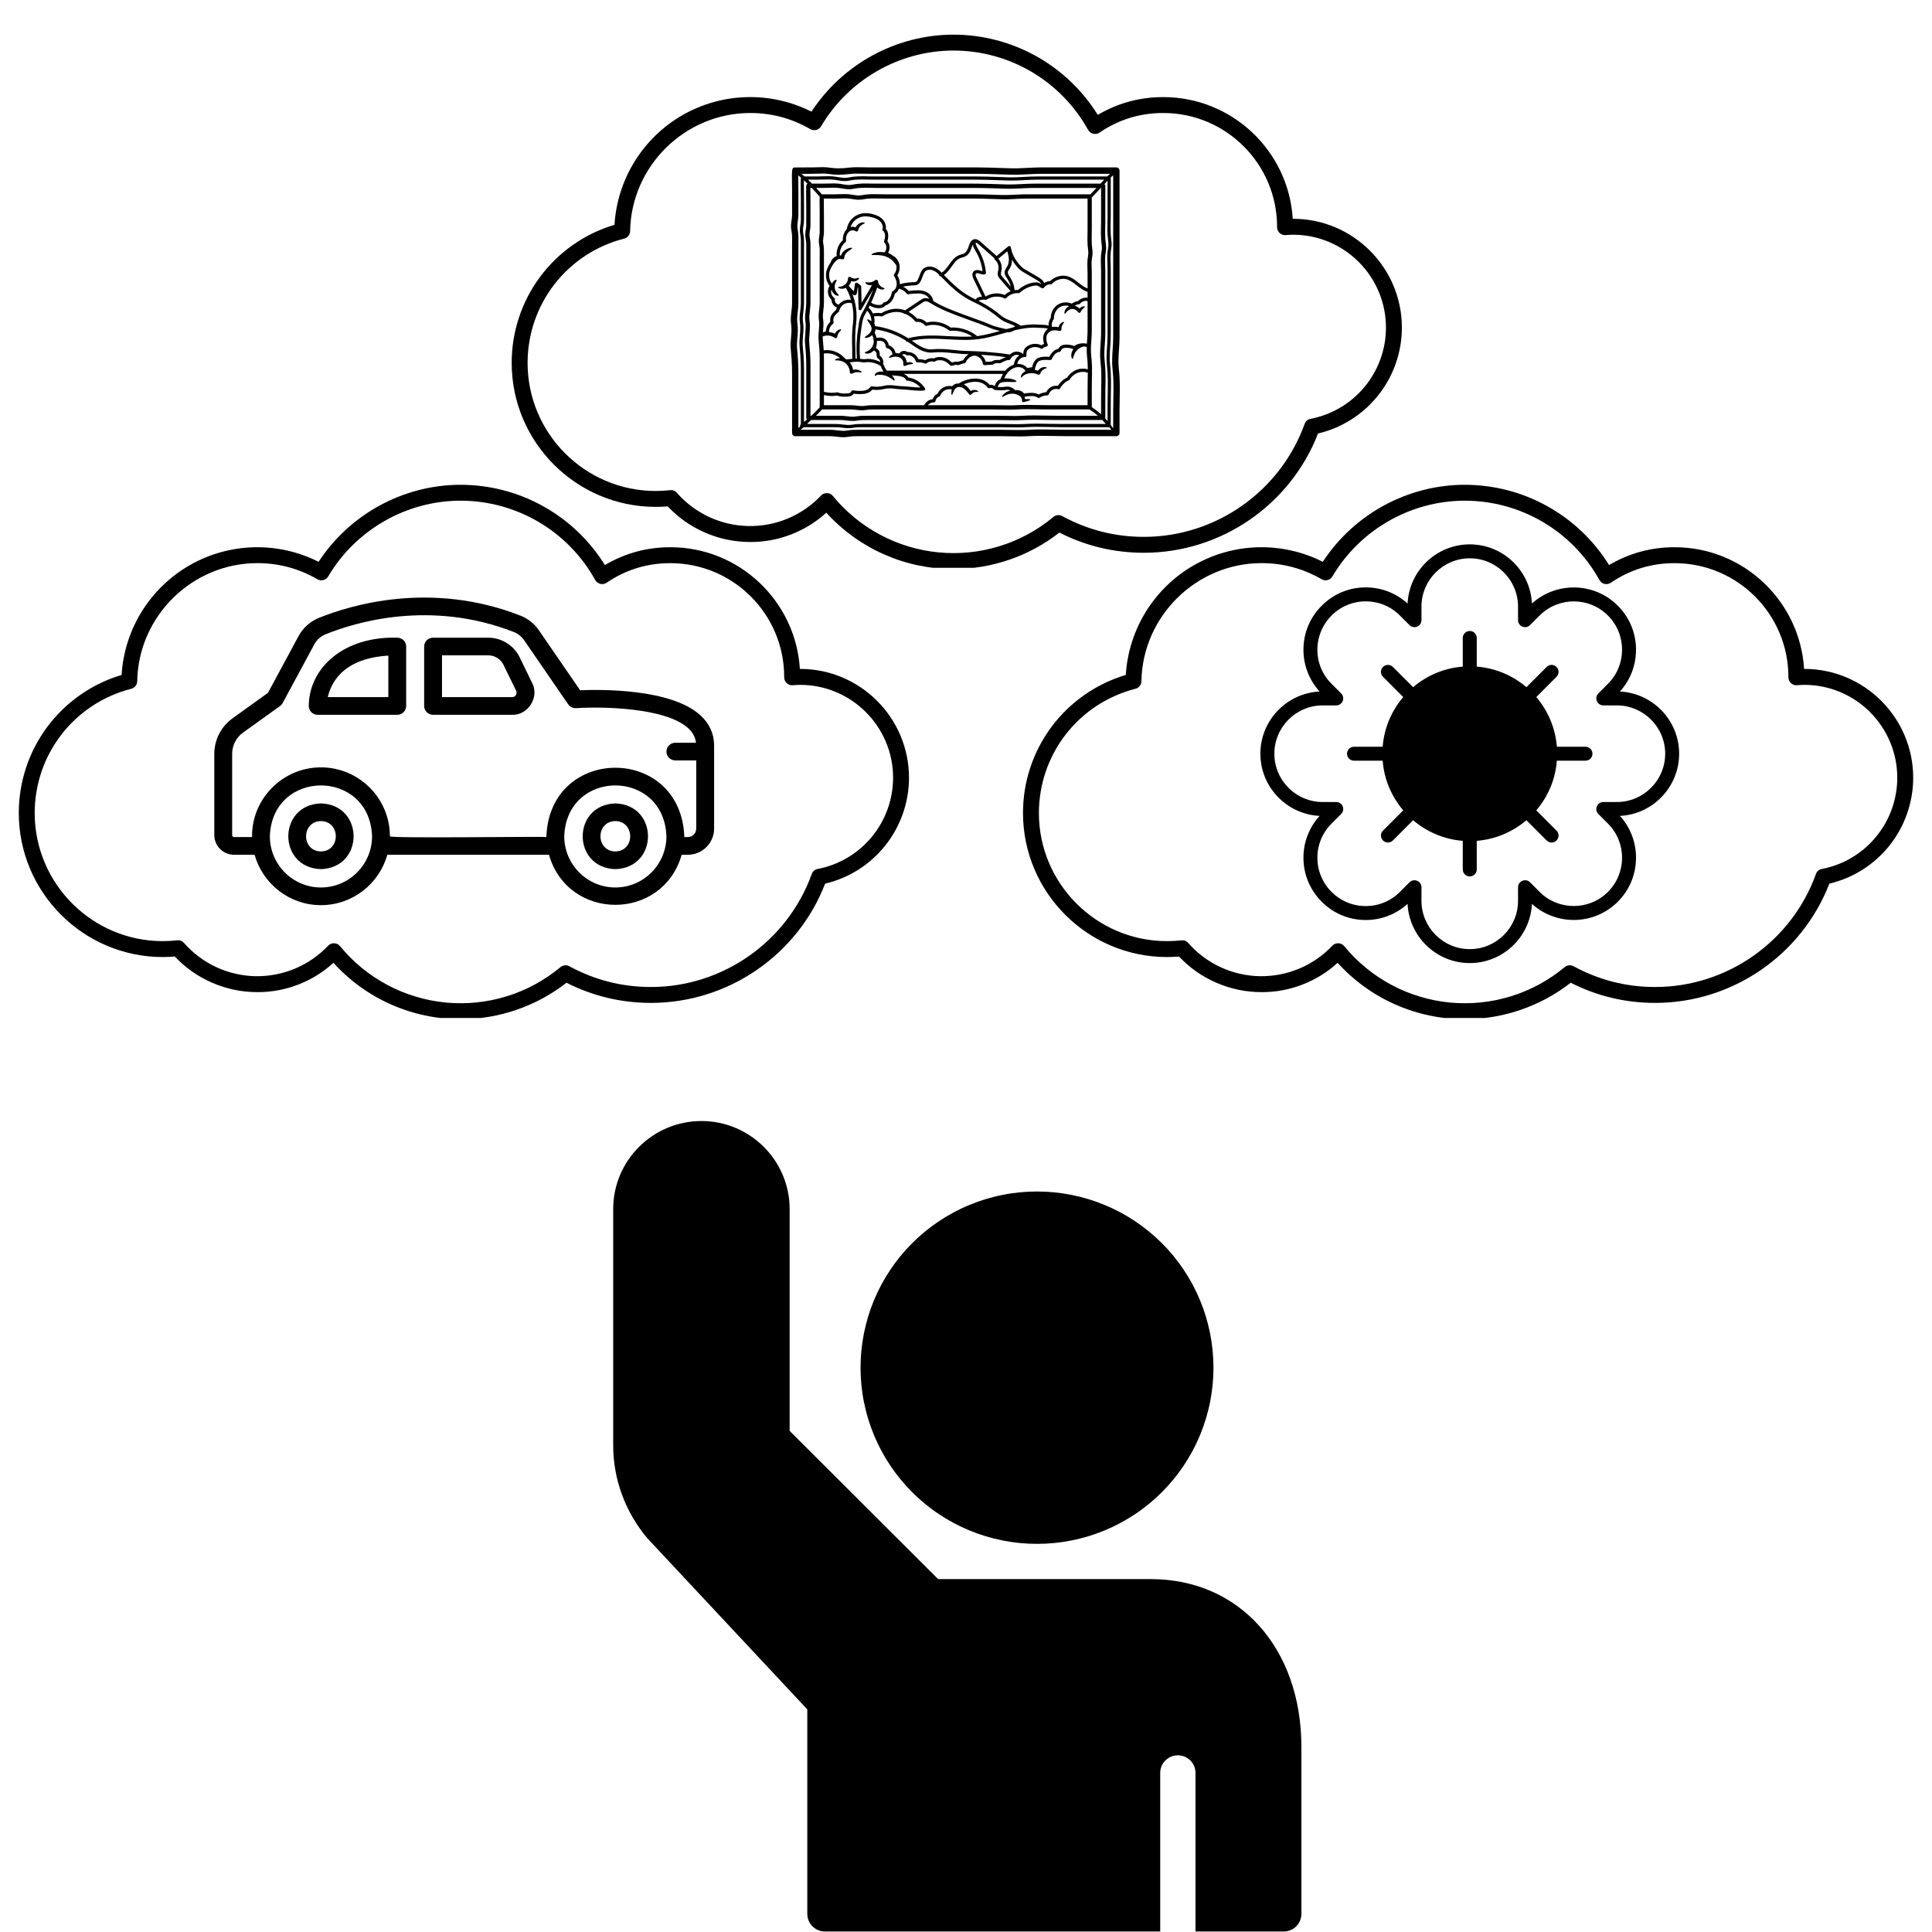 <svg xmlns="http://www.w3.org/2000/svg" xmlns:xlink="http://www.w3.org/1999/xlink" width="300" zoomAndPan="magnify" viewBox="0 0 224.88 225" height="300" preserveAspectRatio="xMidYMid meet" version="1.0"><defs><clipPath id="9f4a83ee27"><path d="M 71.312 130.555 L 151.539 130.555 L 151.539 224.938 L 71.312 224.938 Z M 71.312 130.555 " clip-rule="nonzero"/></clipPath><clipPath id="364c23515f"><path d="M 2.121 56.414 L 105.945 56.414 L 105.945 118.551 L 2.121 118.551 Z M 2.121 56.414 " clip-rule="nonzero"/></clipPath><clipPath id="e4b9a5aca8"><path d="M 59.523 4 L 163.348 4 L 163.348 66.125 L 59.523 66.125 Z M 59.523 4 " clip-rule="nonzero"/></clipPath><clipPath id="0b0903887e"><path d="M 119.07 56.414 L 222.895 56.414 L 222.895 118.551 L 119.07 118.551 Z M 119.07 56.414 " clip-rule="nonzero"/></clipPath><clipPath id="e6f0b2ea3c"><path d="M 24.898 69 L 83.105 69 L 83.105 106 L 24.898 106 Z M 24.898 69 " clip-rule="nonzero"/></clipPath><clipPath id="816b366ec8"><path d="M 146.723 63.395 L 195.492 63.395 L 195.492 112.16 L 146.723 112.16 Z M 146.723 63.395 " clip-rule="nonzero"/></clipPath><clipPath id="9a573d5700"><path d="M 92 19.43 L 130.457 19.43 L 130.457 50.891 L 92 50.891 Z M 92 19.43 " clip-rule="nonzero"/></clipPath></defs><g clip-path="url(#9f4a83ee27)"><path fill="#000000" d="M 81.629 130.555 C 75.961 130.555 71.352 135.156 71.352 140.812 L 71.352 168.332 C 71.352 172.238 72.73 176.043 75.312 179.125 L 93.957 199.074 L 93.957 222.887 C 93.957 224.023 94.879 224.941 96.012 224.941 L 135.059 224.941 L 135.059 206.473 C 135.059 205.34 135.977 204.422 137.113 204.422 C 138.25 204.422 139.168 205.34 139.168 206.473 L 139.168 224.941 L 149.445 224.941 C 150.582 224.941 151.5 224.023 151.5 222.887 L 151.5 203.461 C 151.5 191.945 144.289 183.902 133.969 183.902 L 109.195 183.902 L 91.902 166.637 L 91.902 140.812 C 91.902 135.156 87.293 130.555 81.629 130.555 Z M 120.711 138.762 C 120.039 138.762 119.367 138.793 118.695 138.859 C 118.027 138.926 117.359 139.023 116.699 139.156 C 116.039 139.285 115.391 139.449 114.746 139.645 C 114.102 139.84 113.469 140.066 112.848 140.324 C 112.223 140.578 111.617 140.867 111.023 141.184 C 110.43 141.5 109.852 141.844 109.293 142.219 C 108.734 142.594 108.195 142.992 107.672 143.418 C 107.152 143.844 106.656 144.297 106.18 144.77 C 105.703 145.246 105.25 145.742 104.824 146.262 C 104.398 146.781 103.996 147.32 103.625 147.879 C 103.25 148.438 102.902 149.016 102.586 149.605 C 102.27 150.199 101.98 150.805 101.723 151.426 C 101.465 152.047 101.238 152.68 101.043 153.324 C 100.848 153.965 100.688 154.617 100.555 155.277 C 100.422 155.938 100.324 156.598 100.258 157.27 C 100.191 157.938 100.16 158.609 100.16 159.281 C 100.16 159.953 100.191 160.621 100.258 161.289 C 100.324 161.961 100.422 162.625 100.555 163.281 C 100.688 163.941 100.848 164.594 101.043 165.234 C 101.238 165.879 101.465 166.512 101.723 167.133 C 101.98 167.754 102.27 168.359 102.586 168.953 C 102.902 169.543 103.25 170.121 103.625 170.68 C 103.996 171.238 104.398 171.777 104.824 172.297 C 105.25 172.816 105.703 173.312 106.18 173.789 C 106.656 174.266 107.152 174.715 107.672 175.141 C 108.195 175.566 108.734 175.969 109.293 176.34 C 109.852 176.715 110.43 177.059 111.023 177.375 C 111.617 177.691 112.223 177.98 112.848 178.238 C 113.469 178.492 114.102 178.719 114.746 178.914 C 115.391 179.109 116.039 179.273 116.699 179.402 C 117.359 179.535 118.027 179.633 118.695 179.699 C 119.367 179.766 120.039 179.797 120.711 179.797 C 121.383 179.797 122.055 179.766 122.723 179.699 C 123.395 179.633 124.059 179.535 124.719 179.402 C 125.379 179.273 126.031 179.109 126.676 178.914 C 127.32 178.719 127.953 178.492 128.574 178.238 C 129.195 177.98 129.805 177.691 130.398 177.375 C 130.992 177.059 131.566 176.715 132.129 176.34 C 132.688 175.969 133.227 175.566 133.746 175.141 C 134.266 174.715 134.766 174.266 135.242 173.789 C 135.719 173.312 136.168 172.816 136.598 172.297 C 137.023 171.777 137.422 171.238 137.797 170.68 C 138.172 170.121 138.516 169.543 138.836 168.953 C 139.152 168.359 139.438 167.754 139.695 167.133 C 139.953 166.512 140.18 165.879 140.375 165.234 C 140.57 164.594 140.734 163.941 140.867 163.281 C 140.996 162.625 141.094 161.961 141.16 161.289 C 141.227 160.621 141.262 159.953 141.262 159.281 C 141.262 158.609 141.227 157.938 141.16 157.27 C 141.094 156.598 140.996 155.938 140.867 155.277 C 140.734 154.617 140.57 153.965 140.375 153.324 C 140.18 152.68 139.953 152.047 139.695 151.426 C 139.438 150.805 139.152 150.199 138.836 149.605 C 138.516 149.016 138.172 148.438 137.797 147.879 C 137.422 147.32 137.023 146.781 136.598 146.262 C 136.168 145.742 135.719 145.246 135.242 144.77 C 134.766 144.297 134.266 143.844 133.746 143.418 C 133.227 142.992 132.688 142.594 132.129 142.219 C 131.566 141.844 130.992 141.5 130.398 141.184 C 129.805 140.867 129.195 140.578 128.574 140.324 C 127.953 140.066 127.32 139.84 126.676 139.645 C 126.031 139.449 125.379 139.285 124.719 139.156 C 124.059 139.023 123.395 138.926 122.723 138.859 C 122.055 138.793 121.383 138.762 120.711 138.762 Z M 120.711 138.762 " fill-opacity="1" fill-rule="nonzero"/></g><g clip-path="url(#364c23515f)"><path fill="#000000" d="M 53.59 118.691 C 52.195 118.691 50.812 118.551 49.449 118.262 C 48.082 117.973 46.762 117.547 45.484 116.98 C 44.207 116.418 43.004 115.727 41.871 114.906 C 40.742 114.09 39.707 113.164 38.77 112.129 C 37.559 113.234 36.191 114.078 34.66 114.668 C 33.133 115.258 31.547 115.551 29.91 115.543 C 28.09 115.543 26.348 115.18 24.676 114.461 C 23.008 113.742 21.547 112.719 20.301 111.398 C 19.828 111.438 19.359 111.457 18.906 111.457 C 9.656 111.457 2.129 103.93 2.129 94.68 C 2.129 93.781 2.199 92.891 2.34 92.004 C 2.484 91.121 2.695 90.25 2.977 89.398 C 3.258 88.547 3.605 87.723 4.02 86.926 C 4.434 86.133 4.91 85.375 5.445 84.652 C 5.98 83.934 6.57 83.262 7.215 82.637 C 7.859 82.012 8.551 81.445 9.285 80.93 C 10.02 80.414 10.793 79.965 11.598 79.574 C 12.406 79.184 13.242 78.859 14.102 78.605 C 14.141 77.953 14.219 77.305 14.34 76.664 C 14.461 76.02 14.617 75.387 14.816 74.766 C 15.016 74.145 15.25 73.535 15.523 72.941 C 15.797 72.348 16.105 71.773 16.449 71.219 C 16.793 70.664 17.172 70.133 17.582 69.625 C 17.992 69.113 18.43 68.633 18.902 68.18 C 19.371 67.727 19.867 67.301 20.387 66.91 C 20.91 66.516 21.453 66.156 22.02 65.832 C 22.586 65.508 23.172 65.219 23.773 64.965 C 24.375 64.711 24.992 64.496 25.621 64.32 C 26.25 64.145 26.887 64.008 27.535 63.906 C 28.18 63.809 28.828 63.754 29.48 63.734 C 30.133 63.719 30.785 63.738 31.438 63.805 C 32.086 63.867 32.73 63.969 33.367 64.113 C 34.004 64.254 34.633 64.438 35.246 64.656 C 35.863 64.875 36.461 65.133 37.043 65.43 C 40.672 59.871 46.934 56.457 53.59 56.457 C 55.273 56.461 56.926 56.672 58.555 57.094 C 60.18 57.516 61.73 58.137 63.199 58.957 C 64.668 59.773 66.012 60.762 67.227 61.922 C 68.445 63.082 69.496 64.375 70.383 65.805 C 72.742 64.418 75.285 63.727 78.02 63.73 C 86.035 63.73 92.609 70.004 93.094 77.902 L 93.125 77.902 C 100.113 77.902 105.801 83.59 105.801 90.578 C 105.801 91.285 105.742 91.988 105.621 92.688 C 105.504 93.387 105.328 94.07 105.094 94.738 C 104.863 95.41 104.574 96.055 104.234 96.676 C 103.891 97.297 103.5 97.883 103.062 98.441 C 102.621 98.996 102.141 99.512 101.613 99.984 C 101.086 100.461 100.523 100.887 99.926 101.27 C 99.328 101.648 98.703 101.977 98.051 102.25 C 97.398 102.527 96.727 102.746 96.035 102.91 C 92.809 111.238 84.723 116.797 75.758 116.797 C 72.289 116.797 69.008 116.016 65.914 114.449 C 64.152 115.82 62.219 116.871 60.105 117.598 C 57.996 118.324 55.824 118.691 53.59 118.691 Z M 38.824 109.852 L 38.859 109.852 C 39.137 109.863 39.363 109.973 39.539 110.188 C 39.922 110.652 40.32 111.094 40.742 111.516 C 41.168 111.941 41.609 112.34 42.07 112.719 C 42.535 113.098 43.012 113.453 43.512 113.785 C 44.008 114.117 44.52 114.422 45.047 114.703 C 45.574 114.984 46.117 115.242 46.668 115.469 C 47.223 115.695 47.785 115.895 48.355 116.066 C 48.93 116.238 49.508 116.383 50.094 116.5 C 50.684 116.613 51.273 116.699 51.867 116.758 C 52.465 116.812 53.059 116.84 53.656 116.836 C 54.254 116.836 54.852 116.805 55.445 116.742 C 56.039 116.68 56.633 116.59 57.215 116.473 C 57.801 116.352 58.383 116.203 58.953 116.027 C 59.523 115.852 60.086 115.648 60.637 115.414 C 61.188 115.184 61.723 114.926 62.25 114.641 C 62.777 114.355 63.285 114.043 63.781 113.707 C 64.273 113.371 64.754 113.016 65.211 112.633 C 65.359 112.512 65.523 112.441 65.715 112.422 C 65.902 112.402 66.082 112.438 66.25 112.531 C 69.211 114.141 72.379 114.945 75.754 114.945 C 84.117 114.945 91.637 109.66 94.473 101.793 C 94.59 101.465 94.824 101.266 95.168 101.199 C 95.781 101.082 96.379 100.91 96.961 100.691 C 97.547 100.469 98.105 100.199 98.641 99.883 C 99.18 99.562 99.684 99.199 100.16 98.797 C 100.633 98.391 101.066 97.945 101.465 97.465 C 101.863 96.984 102.215 96.473 102.523 95.934 C 102.836 95.391 103.094 94.824 103.305 94.238 C 103.52 93.652 103.676 93.051 103.785 92.438 C 103.891 91.82 103.945 91.203 103.949 90.578 C 103.949 84.613 99.094 79.758 93.125 79.758 C 92.832 79.758 92.527 79.781 92.27 79.801 C 92.141 79.812 92.012 79.797 91.891 79.754 C 91.77 79.715 91.66 79.648 91.566 79.562 C 91.469 79.473 91.395 79.371 91.344 79.25 C 91.293 79.133 91.266 79.008 91.266 78.879 C 91.266 78.871 91.266 78.84 91.266 78.832 C 91.266 71.527 85.324 65.586 78.02 65.586 C 75.309 65.582 72.832 66.34 70.59 67.863 C 70.48 67.938 70.363 67.984 70.234 68.008 C 70.109 68.031 69.98 68.031 69.855 68 C 69.727 67.969 69.613 67.914 69.508 67.836 C 69.406 67.758 69.32 67.66 69.258 67.547 C 68.484 66.148 67.539 64.879 66.422 63.73 C 65.309 62.586 64.059 61.605 62.684 60.797 C 61.305 59.984 59.844 59.367 58.305 58.945 C 56.762 58.523 55.191 58.312 53.59 58.309 C 47.285 58.309 41.375 61.688 38.164 67.129 C 38.035 67.348 37.848 67.488 37.602 67.551 C 37.355 67.617 37.121 67.586 36.902 67.457 C 34.738 66.207 32.406 65.582 29.91 65.582 C 22.324 65.582 16.051 71.75 15.922 79.332 C 15.918 79.543 15.852 79.727 15.723 79.891 C 15.594 80.055 15.426 80.164 15.223 80.215 C 14.426 80.418 13.648 80.684 12.895 81.016 C 12.141 81.348 11.418 81.738 10.73 82.188 C 10.039 82.641 9.391 83.145 8.785 83.703 C 8.18 84.262 7.625 84.867 7.117 85.516 C 6.613 86.168 6.164 86.855 5.773 87.578 C 5.383 88.305 5.051 89.055 4.785 89.836 C 4.52 90.617 4.316 91.41 4.184 92.227 C 4.047 93.039 3.98 93.855 3.98 94.68 C 3.98 102.91 10.676 109.605 18.906 109.605 C 19.465 109.602 20.016 109.57 20.57 109.512 C 20.891 109.473 21.156 109.574 21.367 109.816 C 21.891 110.41 22.465 110.945 23.098 111.418 C 23.73 111.891 24.406 112.297 25.121 112.629 C 25.836 112.961 26.582 113.219 27.352 113.395 C 28.121 113.574 28.898 113.672 29.691 113.688 C 30.48 113.699 31.262 113.633 32.039 113.484 C 32.816 113.336 33.566 113.109 34.297 112.805 C 35.027 112.5 35.715 112.121 36.363 111.672 C 37.016 111.223 37.613 110.711 38.156 110.137 C 38.336 109.945 38.562 109.852 38.828 109.852 Z M 38.824 109.852 " fill-opacity="1" fill-rule="nonzero"/></g><g clip-path="url(#e4b9a5aca8)"><path fill="#000000" d="M 110.992 66.266 C 109.598 66.27 108.215 66.125 106.852 65.84 C 105.484 65.551 104.164 65.125 102.887 64.559 C 101.609 63.992 100.406 63.301 99.273 62.484 C 98.145 61.668 97.109 60.742 96.172 59.707 C 94.961 60.809 93.59 61.656 92.062 62.246 C 90.535 62.836 88.949 63.125 87.312 63.121 C 85.492 63.117 83.75 62.758 82.078 62.039 C 80.41 61.316 78.949 60.297 77.703 58.973 C 77.23 59.012 76.762 59.031 76.309 59.031 C 67.059 59.031 59.531 51.508 59.531 42.258 C 59.531 41.359 59.602 40.469 59.742 39.582 C 59.887 38.695 60.098 37.828 60.379 36.977 C 60.66 36.125 61.008 35.301 61.422 34.504 C 61.836 33.707 62.312 32.949 62.848 32.23 C 63.383 31.512 63.973 30.84 64.617 30.215 C 65.262 29.59 65.949 29.02 66.688 28.508 C 67.422 27.992 68.191 27.539 69 27.148 C 69.809 26.762 70.645 26.438 71.504 26.18 C 71.543 25.527 71.621 24.883 71.742 24.238 C 71.863 23.598 72.02 22.965 72.219 22.344 C 72.418 21.719 72.652 21.113 72.926 20.52 C 73.199 19.926 73.508 19.352 73.852 18.797 C 74.195 18.242 74.574 17.707 74.984 17.199 C 75.395 16.691 75.832 16.211 76.305 15.758 C 76.773 15.301 77.27 14.879 77.789 14.484 C 78.312 14.094 78.855 13.734 79.422 13.41 C 79.988 13.082 80.574 12.793 81.176 12.543 C 81.777 12.289 82.395 12.074 83.023 11.898 C 83.652 11.719 84.289 11.582 84.934 11.484 C 85.582 11.387 86.23 11.328 86.883 11.312 C 87.535 11.293 88.188 11.316 88.84 11.379 C 89.488 11.441 90.133 11.547 90.77 11.688 C 91.406 11.832 92.035 12.012 92.648 12.234 C 93.262 12.453 93.863 12.711 94.445 13.004 C 98.074 7.449 104.336 4.035 110.992 4.035 C 112.676 4.035 114.328 4.25 115.957 4.672 C 117.582 5.094 119.129 5.715 120.602 6.531 C 122.07 7.348 123.41 8.34 124.629 9.5 C 125.848 10.656 126.898 11.953 127.785 13.379 C 130.145 11.992 132.688 11.305 135.422 11.309 C 143.438 11.309 150.012 17.582 150.492 25.48 L 150.527 25.48 C 157.516 25.48 163.203 31.164 163.203 38.156 C 163.203 38.863 163.145 39.566 163.023 40.266 C 162.906 40.965 162.73 41.648 162.496 42.316 C 162.266 42.984 161.977 43.633 161.637 44.254 C 161.293 44.871 160.902 45.461 160.465 46.016 C 160.023 46.574 159.539 47.086 159.016 47.562 C 158.488 48.035 157.926 48.465 157.328 48.844 C 156.73 49.227 156.105 49.551 155.453 49.828 C 154.801 50.105 154.129 50.324 153.438 50.484 C 150.211 58.812 142.125 64.375 133.16 64.375 C 129.691 64.375 126.41 63.594 123.316 62.023 C 121.555 63.398 119.621 64.449 117.508 65.176 C 115.398 65.902 113.227 66.266 110.992 66.266 Z M 96.227 57.43 L 96.262 57.43 C 96.539 57.438 96.766 57.551 96.941 57.766 C 97.32 58.227 97.723 58.672 98.145 59.094 C 98.566 59.516 99.012 59.918 99.473 60.297 C 99.934 60.676 100.414 61.031 100.914 61.363 C 101.41 61.695 101.922 62 102.449 62.281 C 102.977 62.562 103.52 62.816 104.07 63.043 C 104.625 63.273 105.188 63.473 105.758 63.645 C 106.332 63.816 106.91 63.961 107.496 64.074 C 108.082 64.191 108.676 64.277 109.27 64.332 C 109.863 64.391 110.461 64.418 111.059 64.414 C 111.656 64.41 112.254 64.379 112.848 64.32 C 113.441 64.258 114.031 64.168 114.617 64.047 C 115.203 63.93 115.781 63.781 116.355 63.605 C 116.926 63.426 117.484 63.223 118.039 62.992 C 118.59 62.758 119.125 62.5 119.652 62.215 C 120.176 61.93 120.688 61.621 121.184 61.285 C 121.676 60.949 122.156 60.59 122.613 60.207 C 122.758 60.086 122.926 60.016 123.117 59.996 C 123.305 59.98 123.484 60.016 123.648 60.105 C 126.613 61.715 129.781 62.523 133.156 62.523 C 141.52 62.523 149.039 57.238 151.875 49.371 C 151.992 49.039 152.227 48.844 152.57 48.777 C 153.184 48.656 153.781 48.488 154.363 48.266 C 154.949 48.047 155.508 47.777 156.043 47.457 C 156.582 47.141 157.086 46.777 157.559 46.371 C 158.035 45.965 158.469 45.523 158.867 45.043 C 159.266 44.562 159.617 44.051 159.926 43.508 C 160.238 42.965 160.496 42.402 160.707 41.816 C 160.918 41.227 161.078 40.629 161.188 40.012 C 161.293 39.398 161.348 38.781 161.348 38.156 C 161.348 32.188 156.496 27.336 150.527 27.336 C 150.234 27.336 149.93 27.355 149.672 27.379 C 149.543 27.391 149.414 27.375 149.293 27.332 C 149.172 27.289 149.062 27.227 148.965 27.137 C 148.871 27.051 148.797 26.945 148.746 26.828 C 148.695 26.711 148.668 26.586 148.668 26.457 C 148.668 26.449 148.668 26.414 148.668 26.406 C 148.668 19.105 142.727 13.16 135.422 13.16 C 132.711 13.156 130.234 13.918 127.992 15.441 C 127.883 15.516 127.766 15.562 127.637 15.586 C 127.512 15.609 127.383 15.605 127.258 15.574 C 127.129 15.547 127.016 15.492 126.91 15.414 C 126.809 15.336 126.723 15.238 126.66 15.125 C 125.887 13.727 124.941 12.453 123.824 11.309 C 122.707 10.164 121.461 9.184 120.086 8.371 C 118.707 7.559 117.246 6.941 115.703 6.52 C 114.164 6.098 112.594 5.887 110.992 5.887 C 104.688 5.887 98.777 9.266 95.566 14.703 C 95.438 14.922 95.246 15.066 95.004 15.129 C 94.758 15.191 94.523 15.16 94.305 15.035 C 92.141 13.785 89.809 13.16 87.312 13.16 C 79.727 13.16 73.453 19.328 73.324 26.91 C 73.32 27.117 73.254 27.305 73.125 27.469 C 72.996 27.633 72.828 27.738 72.625 27.793 C 71.828 27.992 71.051 28.262 70.297 28.594 C 69.543 28.922 68.82 29.312 68.129 29.766 C 67.441 30.215 66.793 30.723 66.188 31.281 C 65.582 31.836 65.027 32.441 64.52 33.094 C 64.016 33.742 63.566 34.43 63.176 35.156 C 62.781 35.883 62.453 36.633 62.188 37.414 C 61.922 38.191 61.719 38.988 61.586 39.801 C 61.449 40.613 61.383 41.434 61.383 42.258 C 61.383 50.484 68.078 57.18 76.309 57.18 C 76.863 57.18 77.418 57.148 77.973 57.086 C 78.293 57.051 78.559 57.152 78.77 57.395 C 79.289 57.988 79.867 58.52 80.5 58.996 C 81.133 59.469 81.805 59.871 82.523 60.207 C 83.238 60.539 83.984 60.793 84.754 60.973 C 85.523 61.152 86.301 61.246 87.094 61.262 C 87.883 61.277 88.664 61.211 89.441 61.062 C 90.219 60.914 90.969 60.688 91.699 60.383 C 92.426 60.078 93.117 59.699 93.766 59.25 C 94.418 58.801 95.012 58.289 95.555 57.715 C 95.738 57.523 95.965 57.43 96.23 57.43 Z M 96.227 57.43 " fill-opacity="1" fill-rule="nonzero"/></g><g clip-path="url(#0b0903887e)"><path fill="#000000" d="M 170.539 118.691 C 169.145 118.691 167.762 118.551 166.398 118.262 C 165.031 117.973 163.711 117.547 162.434 116.98 C 161.156 116.418 159.953 115.727 158.82 114.906 C 157.691 114.09 156.656 113.164 155.719 112.129 C 154.508 113.234 153.141 114.078 151.609 114.668 C 150.082 115.258 148.496 115.551 146.859 115.543 C 145.039 115.543 143.297 115.18 141.625 114.461 C 139.957 113.742 138.496 112.719 137.25 111.398 C 136.777 111.438 136.309 111.457 135.855 111.457 C 126.605 111.457 119.078 103.93 119.078 94.68 C 119.078 93.781 119.148 92.891 119.289 92.004 C 119.434 91.121 119.645 90.25 119.926 89.398 C 120.207 88.547 120.555 87.723 120.969 86.926 C 121.383 86.133 121.859 85.375 122.395 84.652 C 122.93 83.934 123.52 83.262 124.164 82.637 C 124.809 82.012 125.5 81.445 126.234 80.93 C 126.969 80.414 127.742 79.965 128.547 79.574 C 129.355 79.184 130.191 78.859 131.051 78.605 C 131.09 77.953 131.168 77.305 131.289 76.664 C 131.41 76.02 131.566 75.387 131.766 74.766 C 131.965 74.145 132.199 73.535 132.473 72.941 C 132.746 72.348 133.055 71.773 133.398 71.219 C 133.742 70.664 134.121 70.133 134.531 69.625 C 134.941 69.113 135.379 68.633 135.852 68.18 C 136.32 67.727 136.816 67.301 137.336 66.91 C 137.859 66.516 138.402 66.156 138.969 65.832 C 139.535 65.508 140.121 65.219 140.723 64.965 C 141.324 64.711 141.941 64.496 142.57 64.32 C 143.199 64.145 143.836 64.008 144.48 63.906 C 145.129 63.809 145.777 63.754 146.43 63.734 C 147.082 63.719 147.734 63.738 148.387 63.805 C 149.035 63.867 149.68 63.969 150.316 64.113 C 150.953 64.254 151.582 64.438 152.195 64.656 C 152.812 64.875 153.41 65.133 153.992 65.43 C 157.621 59.871 163.883 56.457 170.539 56.457 C 172.223 56.461 173.875 56.672 175.504 57.094 C 177.129 57.516 178.68 58.137 180.148 58.957 C 181.617 59.773 182.961 60.762 184.176 61.922 C 185.395 63.082 186.445 64.375 187.332 65.805 C 189.691 64.418 192.234 63.727 194.969 63.73 C 202.984 63.73 209.559 70.004 210.043 77.902 L 210.074 77.902 C 217.062 77.902 222.75 83.59 222.75 90.578 C 222.75 91.285 222.691 91.988 222.57 92.688 C 222.453 93.387 222.277 94.07 222.043 94.738 C 221.812 95.41 221.523 96.055 221.184 96.676 C 220.84 97.297 220.449 97.883 220.012 98.441 C 219.57 98.996 219.086 99.512 218.562 99.984 C 218.035 100.461 217.473 100.887 216.875 101.27 C 216.277 101.648 215.652 101.977 215 102.25 C 214.348 102.527 213.676 102.746 212.984 102.91 C 209.758 111.238 201.672 116.797 192.707 116.797 C 189.238 116.797 185.957 116.016 182.863 114.449 C 181.102 115.82 179.168 116.871 177.055 117.598 C 174.945 118.324 172.773 118.691 170.539 118.691 Z M 155.773 109.852 L 155.809 109.852 C 156.086 109.863 156.312 109.973 156.488 110.188 C 156.867 110.652 157.27 111.094 157.691 111.516 C 158.117 111.941 158.559 112.34 159.02 112.719 C 159.48 113.098 159.961 113.453 160.461 113.785 C 160.957 114.117 161.469 114.422 161.996 114.703 C 162.523 114.984 163.066 115.242 163.617 115.469 C 164.172 115.695 164.734 115.895 165.305 116.066 C 165.879 116.238 166.457 116.383 167.043 116.5 C 167.633 116.613 168.223 116.699 168.816 116.758 C 169.41 116.812 170.008 116.84 170.605 116.836 C 171.203 116.836 171.801 116.805 172.395 116.742 C 172.988 116.68 173.578 116.59 174.164 116.473 C 174.75 116.352 175.328 116.203 175.902 116.027 C 176.473 115.852 177.035 115.648 177.586 115.414 C 178.137 115.184 178.672 114.926 179.199 114.641 C 179.723 114.355 180.234 114.043 180.73 113.707 C 181.223 113.371 181.703 113.016 182.16 112.633 C 182.309 112.512 182.473 112.441 182.664 112.422 C 182.852 112.402 183.031 112.438 183.199 112.531 C 186.16 114.141 189.328 114.945 192.703 114.945 C 201.066 114.945 208.586 109.66 211.422 101.793 C 211.539 101.465 211.773 101.266 212.117 101.199 C 212.73 101.082 213.328 100.91 213.91 100.691 C 214.496 100.469 215.055 100.199 215.59 99.883 C 216.129 99.562 216.633 99.199 217.109 98.797 C 217.582 98.391 218.016 97.945 218.414 97.465 C 218.812 96.984 219.164 96.473 219.473 95.934 C 219.785 95.391 220.043 94.824 220.254 94.238 C 220.465 93.652 220.625 93.051 220.734 92.438 C 220.84 91.82 220.895 91.203 220.895 90.578 C 220.895 84.613 216.043 79.758 210.074 79.758 C 209.781 79.758 209.477 79.781 209.219 79.801 C 209.09 79.812 208.961 79.797 208.84 79.754 C 208.719 79.715 208.609 79.648 208.516 79.562 C 208.418 79.473 208.344 79.371 208.293 79.25 C 208.242 79.133 208.215 79.008 208.215 78.879 C 208.215 78.871 208.215 78.84 208.215 78.832 C 208.215 71.527 202.273 65.586 194.969 65.586 C 192.258 65.582 189.781 66.34 187.539 67.863 C 187.43 67.938 187.312 67.984 187.184 68.008 C 187.059 68.031 186.93 68.031 186.805 68 C 186.676 67.969 186.562 67.914 186.457 67.836 C 186.355 67.758 186.27 67.66 186.207 67.547 C 185.434 66.148 184.488 64.879 183.371 63.73 C 182.258 62.586 181.008 61.605 179.633 60.797 C 178.254 59.984 176.793 59.367 175.254 58.945 C 173.711 58.523 172.141 58.312 170.539 58.309 C 164.234 58.309 158.324 61.688 155.113 67.129 C 154.984 67.348 154.797 67.488 154.551 67.551 C 154.305 67.617 154.07 67.586 153.852 67.457 C 151.688 66.207 149.355 65.582 146.859 65.582 C 139.273 65.582 133 71.75 132.871 79.332 C 132.867 79.543 132.801 79.727 132.672 79.891 C 132.543 80.055 132.375 80.164 132.172 80.215 C 131.375 80.418 130.598 80.684 129.844 81.016 C 129.09 81.348 128.367 81.738 127.68 82.188 C 126.988 82.641 126.34 83.145 125.734 83.703 C 125.129 84.262 124.574 84.867 124.066 85.516 C 123.562 86.168 123.113 86.855 122.723 87.578 C 122.332 88.305 122 89.055 121.734 89.836 C 121.469 90.617 121.266 91.41 121.133 92.227 C 120.996 93.039 120.93 93.855 120.93 94.68 C 120.93 102.91 127.625 109.605 135.855 109.605 C 136.414 109.602 136.965 109.57 137.52 109.512 C 137.84 109.473 138.105 109.574 138.316 109.816 C 138.84 110.41 139.414 110.945 140.047 111.418 C 140.68 111.891 141.352 112.297 142.07 112.629 C 142.785 112.961 143.531 113.219 144.301 113.395 C 145.07 113.574 145.848 113.672 146.641 113.688 C 147.43 113.699 148.211 113.633 148.988 113.484 C 149.766 113.336 150.516 113.109 151.246 112.805 C 151.977 112.5 152.664 112.121 153.312 111.672 C 153.965 111.223 154.562 110.711 155.105 110.137 C 155.285 109.945 155.512 109.852 155.777 109.852 Z M 155.773 109.852 " fill-opacity="1" fill-rule="nonzero"/></g><g clip-path="url(#e6f0b2ea3c)"><path fill="#000000" d="M 81.527 83.32 C 78.117 80.172 69.82 80.289 67.5 80.387 C 67.5 80.387 62.707 73.414 62.707 73.414 C 62.184 72.648 61.461 72.066 60.609 71.719 C 50.09 67.578 40.641 70.512 37.066 71.965 C 36.062 72.375 35.227 73.121 34.715 74.07 L 31.145 80.691 L 27.008 83.664 C 25.688 84.621 24.898 86.164 24.898 87.789 L 24.898 97.258 C 24.898 98.516 25.926 99.543 27.191 99.543 L 29.59 99.543 C 30.535 102.922 33.637 105.414 37.316 105.414 C 41 105.414 44.102 102.922 45.047 99.543 L 63.875 99.543 C 66.102 107.316 77.098 107.328 79.328 99.543 C 79.328 99.543 80.051 99.543 80.051 99.543 C 81.734 99.543 83.105 98.176 83.105 96.5 C 83.105 96.5 83.105 86.824 83.105 86.824 C 83.105 85.465 82.574 84.285 81.527 83.32 Z M 37.316 103.355 C 34.035 103.355 31.367 100.68 31.367 97.391 C 31.648 89.496 42.988 89.5 43.27 97.391 C 43.27 100.68 40.598 103.355 37.316 103.355 Z M 71.602 103.355 C 68.32 103.355 65.652 100.68 65.652 97.391 C 65.934 89.496 77.273 89.5 77.551 97.391 C 77.551 100.68 74.883 103.355 71.602 103.355 Z M 80.051 97.484 C 80.051 97.484 79.625 97.484 79.625 97.484 C 79.625 97.453 79.633 97.422 79.633 97.391 C 79.191 86.742 64.004 86.762 63.574 97.391 C 63.574 97.422 63.578 97.453 63.578 97.484 C 63.582 97.391 45.148 97.66 45.348 97.391 C 45.348 92.969 41.746 89.367 37.316 89.367 C 32.863 89.363 29.227 93.031 29.293 97.484 C 29.293 97.484 27.191 97.484 27.191 97.484 C 27.074 97.484 26.977 97.383 26.977 97.258 L 26.977 87.789 C 26.977 86.816 27.445 85.895 28.23 85.328 L 32.559 82.219 C 32.688 82.125 32.793 82.008 32.863 81.867 C 32.863 81.867 36.547 75.039 36.547 75.039 C 36.832 74.512 37.297 74.098 37.855 73.871 C 41.199 72.512 50.027 69.766 59.832 73.625 C 60.293 73.812 60.691 74.141 60.988 74.57 L 66.109 82.023 C 66.316 82.328 66.691 82.496 67.039 82.473 C 69.766 82.285 77.418 82.34 80.109 84.824 C 80.637 85.312 80.918 85.867 80.992 86.5 L 78.594 86.5 C 78.016 86.5 77.551 86.961 77.551 87.531 C 77.551 88.098 78.016 88.559 78.594 88.559 L 81.023 88.559 L 81.023 96.5 C 81.023 97.043 80.59 97.484 80.051 97.484 Z M 80.051 97.484 " fill-opacity="1" fill-rule="nonzero"/></g><path fill="#000000" d="M 37.316 93.566 C 32.25 93.727 32.25 101.059 37.316 101.219 C 42.387 101.059 42.387 93.723 37.316 93.566 Z M 37.316 99.16 C 35.008 99.117 35.012 95.664 37.316 95.621 C 39.625 95.664 39.625 99.117 37.316 99.16 Z M 37.316 99.16 " fill-opacity="1" fill-rule="nonzero"/><path fill="#000000" d="M 71.602 93.566 C 66.535 93.727 66.535 101.059 71.602 101.219 C 76.672 101.059 76.672 93.723 71.602 93.566 Z M 71.602 99.16 C 69.293 99.117 69.293 95.664 71.602 95.621 C 73.91 95.664 73.91 99.117 71.602 99.16 Z M 71.602 99.16 " fill-opacity="1" fill-rule="nonzero"/><path fill="#000000" d="M 46.203 74.266 C 39.965 74.082 35.918 77.785 35.898 82.242 C 35.914 82.801 36.375 83.246 36.938 83.246 L 46.203 83.246 C 46.777 83.246 47.242 82.785 47.242 82.215 L 47.242 75.293 C 47.242 74.723 46.777 74.266 46.203 74.266 Z M 45.164 81.188 L 38.113 81.188 C 38.285 80.43 38.688 79.371 39.602 78.453 C 40.844 77.207 42.711 76.504 45.164 76.352 Z M 45.164 81.188 " fill-opacity="1" fill-rule="nonzero"/><path fill="#000000" d="M 60.453 76.535 C 59.777 75.156 58.348 74.266 56.809 74.266 L 50.375 74.266 C 49.801 74.266 49.336 74.723 49.336 75.293 L 49.336 82.215 C 49.336 82.785 49.801 83.246 50.375 83.246 L 59.594 83.246 C 61.449 83.301 62.777 81.172 61.918 79.547 C 61.918 79.547 60.453 76.535 60.453 76.535 Z M 60.02 80.953 C 59.961 81.039 59.832 81.188 59.594 81.188 L 51.414 81.188 L 51.414 76.32 L 56.809 76.32 C 57.555 76.32 58.25 76.758 58.578 77.43 L 60.047 80.441 C 60.164 80.68 60.066 80.879 60.02 80.953 Z M 60.02 80.953 " fill-opacity="1" fill-rule="nonzero"/><g clip-path="url(#816b366ec8)"><path fill="#000000" d="M 153.617 95.02 C 152.406 96.359 151.738 98.074 151.738 99.887 C 151.738 101.828 152.496 103.648 153.867 105.016 C 155.234 106.391 157.055 107.145 158.996 107.145 C 160.809 107.145 162.523 106.477 163.867 105.266 C 164.051 109.094 167.23 112.16 171.109 112.16 C 174.984 112.16 178.164 109.094 178.348 105.266 C 181.195 107.844 185.609 107.762 188.348 105.016 C 191.094 102.277 191.176 97.863 188.598 95.02 C 192.426 94.832 195.492 91.652 195.492 87.777 C 195.492 83.898 192.426 80.723 188.598 80.535 C 191.176 77.691 191.094 73.277 188.348 70.539 C 185.609 67.789 181.195 67.711 178.348 70.285 C 178.164 66.457 174.984 63.395 171.109 63.395 C 167.23 63.395 164.051 66.457 163.867 70.285 C 162.523 69.074 160.809 68.406 158.996 68.406 C 157.055 68.406 155.234 69.164 153.867 70.539 C 152.496 71.902 151.738 73.723 151.738 75.668 C 151.738 77.48 152.406 79.195 153.617 80.535 C 149.789 80.723 146.723 83.898 146.723 87.777 C 146.723 91.652 149.789 94.832 153.617 95.02 Z M 153.973 82.152 L 155.559 82.152 C 155.883 82.152 156.184 81.949 156.309 81.648 C 156.438 81.34 156.363 80.996 156.137 80.762 L 155.016 79.641 C 153.949 78.586 153.363 77.168 153.363 75.668 C 153.363 74.164 153.949 72.75 155.016 71.684 C 156.078 70.617 157.492 70.035 158.996 70.035 C 160.5 70.035 161.914 70.617 162.973 71.684 L 164.094 72.805 C 164.32 73.031 164.672 73.105 164.98 72.977 C 165.281 72.855 165.484 72.555 165.484 72.227 L 165.484 70.645 C 165.484 67.547 168.004 65.02 171.109 65.02 C 174.211 65.02 176.73 67.547 176.73 70.645 L 176.73 72.227 C 176.73 72.555 176.934 72.855 177.234 72.977 C 177.543 73.105 177.895 73.031 178.121 72.805 L 179.242 71.684 C 181.438 69.488 185.008 69.488 187.199 71.684 C 189.395 73.879 189.395 77.445 187.199 79.641 L 186.078 80.762 C 185.852 80.988 185.777 81.34 185.91 81.648 C 186.031 81.949 186.332 82.152 186.656 82.152 L 188.242 82.152 C 191.336 82.152 193.867 84.672 193.867 87.777 C 193.867 90.883 191.336 93.402 188.242 93.402 L 186.656 93.402 C 186.332 93.402 186.031 93.605 185.91 93.906 C 185.777 94.215 185.852 94.562 186.078 94.789 L 187.199 95.914 C 189.395 98.105 189.395 101.676 187.199 103.871 C 185.008 106.062 181.438 106.062 179.242 103.871 L 178.121 102.746 C 177.895 102.52 177.543 102.445 177.234 102.578 C 176.934 102.699 176.73 103 176.73 103.324 L 176.73 104.91 C 176.73 108.008 174.211 110.535 171.109 110.535 C 168.004 110.535 165.484 108.008 165.484 104.91 L 165.484 103.324 C 165.484 103 165.281 102.699 164.98 102.578 C 164.875 102.527 164.777 102.512 164.672 102.512 C 164.461 102.512 164.246 102.594 164.094 102.746 L 162.973 103.871 C 161.914 104.934 160.5 105.52 158.996 105.52 C 157.492 105.52 156.078 104.934 155.016 103.871 C 153.949 102.805 153.363 101.391 153.363 99.887 C 153.363 98.383 153.949 96.969 155.016 95.914 L 156.137 94.789 C 156.363 94.555 156.438 94.215 156.309 93.906 C 156.184 93.605 155.883 93.402 155.559 93.402 L 153.973 93.402 C 150.879 93.402 148.352 90.883 148.352 87.777 C 148.352 84.672 150.879 82.152 153.973 82.152 Z M 153.973 82.152 " fill-opacity="1" fill-rule="nonzero"/></g><path fill="#000000" d="M 157.629 88.59 L 160.965 88.59 C 161.137 90.793 162.012 92.789 163.359 94.375 L 161.004 96.734 C 160.684 97.051 160.684 97.562 161.004 97.883 C 161.16 98.039 161.367 98.121 161.578 98.121 C 161.785 98.121 161.992 98.039 162.152 97.883 L 164.508 95.523 C 166.094 96.871 168.094 97.75 170.293 97.922 L 170.293 101.254 C 170.293 101.703 170.66 102.066 171.109 102.066 C 171.555 102.066 171.922 101.703 171.922 101.254 L 171.922 97.922 C 174.121 97.75 176.121 96.871 177.707 95.523 L 180.062 97.883 C 180.223 98.039 180.43 98.121 180.637 98.121 C 180.848 98.121 181.055 98.039 181.211 97.883 C 181.531 97.562 181.531 97.051 181.211 96.734 L 178.855 94.375 C 180.203 92.789 181.082 90.793 181.25 88.59 L 184.586 88.59 C 185.035 88.59 185.398 88.227 185.398 87.777 C 185.398 87.328 185.035 86.965 184.586 86.965 L 181.25 86.965 C 181.082 84.762 180.203 82.762 178.855 81.18 L 181.211 78.82 C 181.531 78.504 181.531 77.988 181.211 77.672 C 180.895 77.352 180.383 77.352 180.062 77.672 L 177.707 80.027 C 176.121 78.68 174.121 77.805 171.922 77.633 L 171.922 74.297 C 171.922 73.848 171.555 73.484 171.109 73.484 C 170.66 73.484 170.293 73.848 170.293 74.297 L 170.293 77.633 C 168.094 77.805 166.094 78.68 164.508 80.027 L 162.152 77.672 C 161.832 77.352 161.32 77.352 161.004 77.672 C 160.684 77.988 160.684 78.504 161.004 78.82 L 163.359 81.18 C 162.012 82.762 161.137 84.762 160.965 86.965 L 157.629 86.965 C 157.18 86.965 156.816 87.328 156.816 87.777 C 156.816 88.227 157.18 88.59 157.629 88.59 Z M 157.629 88.59 " fill-opacity="1" fill-rule="nonzero"/><g clip-path="url(#9a573d5700)"><path fill="#000000" d="M 93.223 20.688 C 93.117 20.594 93.012 20.504 92.902 20.414 C 92.902 20.766 92.91 21.309 92.918 22.043 C 92.918 22.172 92.922 22.262 92.922 22.285 L 92.922 23.199 C 92.926 23.812 92.926 24.422 92.922 25.031 C 92.922 25.293 92.887 25.527 92.852 25.758 C 92.809 26.086 92.766 26.367 92.828 26.672 C 92.934 27.203 92.93 27.684 92.926 28.188 C 92.922 28.301 92.922 28.41 92.922 28.523 L 92.922 35.324 C 92.922 35.656 92.883 35.988 92.848 36.312 C 92.789 36.785 92.738 37.23 92.805 37.645 C 92.895 38.223 92.848 38.781 92.801 39.324 C 92.766 39.773 92.727 40.195 92.77 40.617 C 92.844 41.363 92.922 42.355 92.922 43.43 L 92.922 49.848 C 92.992 49.789 93.059 49.727 93.125 49.668 C 93.129 49.664 93.129 49.66 93.133 49.66 C 93.094 49.578 93.113 49.48 93.188 49.43 C 93.195 49.426 93.199 49.422 93.207 49.414 L 93.207 42.961 C 93.207 41.973 93.129 41.055 93.062 40.363 C 93.02 39.918 93.055 39.477 93.094 39.047 C 93.133 38.543 93.172 38.07 93.098 37.59 C 93.027 37.125 93.082 36.648 93.137 36.184 C 93.172 35.883 93.207 35.598 93.207 35.316 L 93.207 28.898 C 93.207 28.789 93.207 28.688 93.207 28.578 C 93.215 28.133 93.219 27.707 93.129 27.266 C 93.051 26.883 93.102 26.543 93.148 26.215 C 93.176 26.02 93.207 25.812 93.207 25.605 C 93.207 25.031 93.207 24.453 93.207 23.879 L 93.207 23.016 C 93.207 22.996 93.207 22.914 93.203 22.793 C 93.184 21.406 93.172 20.887 93.223 20.688 Z M 93.992 21.402 C 93.848 21.262 93.707 21.125 93.559 20.992 C 93.555 21.285 93.559 21.887 93.57 22.785 C 93.574 22.91 93.574 22.996 93.574 23.016 L 93.574 23.879 C 93.578 24.453 93.578 25.031 93.574 25.605 C 93.574 25.844 93.543 26.059 93.512 26.27 C 93.465 26.582 93.426 26.871 93.488 27.191 C 93.586 27.672 93.582 28.113 93.578 28.586 C 93.578 28.688 93.574 28.793 93.574 28.898 L 93.574 35.316 C 93.574 35.617 93.539 35.93 93.504 36.23 C 93.449 36.684 93.398 37.117 93.465 37.531 C 93.547 38.059 93.504 38.578 93.461 39.078 C 93.426 39.508 93.391 39.918 93.43 40.328 C 93.496 41.027 93.574 41.957 93.574 42.961 L 93.574 49.133 C 93.691 49.043 93.805 48.949 93.918 48.859 C 93.867 48.82 93.836 48.766 93.836 48.668 L 93.836 42.48 C 93.836 41.555 93.762 40.695 93.699 40.051 C 93.656 39.625 93.691 39.207 93.727 38.801 C 93.766 38.336 93.805 37.895 93.734 37.453 C 93.66 37.004 93.719 36.551 93.77 36.117 C 93.805 35.832 93.836 35.566 93.836 35.309 L 93.836 29.289 C 93.836 29.191 93.84 29.09 93.84 28.992 C 93.844 28.574 93.848 28.18 93.762 27.773 C 93.688 27.402 93.73 27.078 93.781 26.762 C 93.809 26.57 93.836 26.391 93.836 26.199 C 93.84 25.66 93.84 25.121 93.836 24.582 L 93.836 23.773 C 93.836 23.754 93.836 23.68 93.832 23.562 C 93.805 21.613 93.801 21.438 93.992 21.402 Z M 95.406 29.559 C 95.41 29.18 95.414 28.824 95.336 28.457 C 95.266 28.113 95.309 27.816 95.352 27.527 C 95.379 27.359 95.402 27.195 95.402 27.023 C 95.406 26.531 95.406 26.043 95.402 25.551 L 95.402 24.816 C 95.402 24.797 95.402 24.73 95.402 24.629 C 95.387 23.652 95.379 23.16 95.406 22.91 C 95.109 22.559 94.793 22.219 94.473 21.887 C 94.414 21.887 94.359 21.887 94.312 21.887 C 94.309 22.164 94.312 22.723 94.324 23.559 C 94.328 23.672 94.328 23.754 94.328 23.773 L 94.328 24.582 C 94.328 25.121 94.328 25.66 94.328 26.203 C 94.328 26.426 94.297 26.633 94.266 26.836 C 94.223 27.117 94.184 27.387 94.246 27.672 C 94.34 28.129 94.336 28.551 94.328 28.996 C 94.328 29.094 94.328 29.191 94.328 29.289 L 94.328 35.309 C 94.328 35.602 94.293 35.891 94.258 36.176 C 94.207 36.598 94.16 36.996 94.219 37.371 C 94.301 37.879 94.258 38.371 94.219 38.844 C 94.184 39.242 94.152 39.621 94.188 40 C 94.254 40.656 94.328 41.535 94.328 42.48 L 94.328 48.418 C 94.355 48.418 94.391 48.418 94.422 48.418 C 94.766 48.109 95.094 47.781 95.402 47.441 C 95.402 47.441 95.402 47.438 95.402 47.434 L 95.402 41.812 C 95.402 40.977 95.336 40.195 95.277 39.609 C 95.238 39.223 95.273 38.836 95.305 38.469 C 95.34 38.047 95.375 37.648 95.309 37.25 C 95.242 36.84 95.293 36.426 95.344 36.027 C 95.371 35.773 95.402 35.531 95.402 35.297 L 95.402 29.832 C 95.402 29.738 95.402 29.648 95.406 29.559 Z M 99.273 37.664 C 99.375 36.887 99.328 36.082 99.148 35.305 C 99.129 35.309 99.109 35.309 99.09 35.305 C 98.793 35.227 98.453 35.281 98.191 35.445 C 97.926 35.617 97.727 35.91 97.668 36.219 C 97.656 36.258 97.637 36.293 97.605 36.32 C 97.418 36.484 97.227 36.656 97.094 36.859 C 96.988 37.023 96.961 37.281 97.02 37.504 C 97.039 37.578 97.008 37.656 96.949 37.703 C 96.656 37.922 96.469 38.32 96.484 38.676 C 96.625 38.68 96.773 38.703 96.914 38.754 C 97 38.781 97.082 38.82 97.16 38.863 C 97.273 38.648 97.438 38.504 97.57 38.434 C 97.762 38.332 97.895 38.34 97.906 38.383 C 97.926 38.43 97.832 38.5 97.723 38.633 C 97.613 38.758 97.48 38.961 97.449 39.207 C 97.434 39.316 97.336 39.391 97.234 39.375 C 97.203 39.371 97.176 39.359 97.148 39.344 L 97.133 39.328 C 97.027 39.258 96.91 39.195 96.781 39.152 C 96.438 39.027 96.098 39.07 95.859 39.145 C 95.82 39.156 95.789 39.168 95.754 39.18 C 95.75 39.305 95.754 39.434 95.766 39.559 C 95.801 39.91 95.84 40.336 95.867 40.801 C 96.715 40.68 97.598 40.973 98.199 41.594 L 98.242 41.637 C 98.336 41.738 98.43 41.836 98.527 41.848 C 98.566 41.855 98.617 41.852 98.668 41.844 L 99.199 41.793 C 99.199 41.383 99.195 40.98 99.184 40.59 C 99.16 39.617 99.137 38.695 99.273 37.664 Z M 101.621 33.734 C 101.441 34.051 101.254 34.359 101.066 34.664 C 100.801 35.109 100.523 35.566 100.27 36.027 C 100.23 36.102 100.145 36.141 100.066 36.121 C 99.984 36.102 99.926 36.027 99.926 35.945 C 99.914 35.52 99.906 35.09 99.895 34.664 C 99.887 34.266 99.875 33.871 99.867 33.477 C 99.852 33.469 99.84 33.457 99.824 33.449 C 99.816 33.512 99.809 33.57 99.801 33.633 C 99.773 33.793 99.75 33.957 99.73 34.121 C 99.727 34.164 99.715 34.293 99.594 34.359 C 99.539 34.391 99.422 34.426 99.273 34.309 C 99.258 34.293 99.238 34.277 99.219 34.262 C 99.637 35.359 99.789 36.566 99.641 37.715 C 99.508 38.715 99.527 39.625 99.555 40.582 C 99.562 40.961 99.57 41.355 99.57 41.758 L 99.688 41.746 C 99.703 41.746 99.715 41.746 99.73 41.75 C 99.641 40.562 99.691 39.363 99.887 38.184 C 99.898 38.098 99.91 38.008 99.926 37.918 C 99.992 37.461 100.07 36.945 100.305 36.535 C 100.598 36.027 100.871 35.5 101.113 34.965 C 101.297 34.562 101.465 34.152 101.621 33.734 Z M 102.441 42.156 C 102.441 42.094 102.43 42.035 102.402 41.984 C 102.34 41.855 102.281 41.785 102.207 41.762 C 102.164 41.746 102.125 41.711 102.105 41.668 C 102.031 41.516 102.023 41.355 102.016 41.215 C 102.012 41.168 102.012 41.125 102.008 41.078 C 101.996 41.02 101.844 40.883 101.715 40.812 C 101.512 41.031 101.262 41.148 101.062 41.176 C 100.789 41.215 100.641 41.121 100.652 41.066 C 100.656 41.008 100.797 40.984 100.977 40.891 C 101.156 40.801 101.379 40.629 101.523 40.375 C 101.613 40.211 101.664 40.035 101.695 39.875 C 101.707 39.586 101.648 39.281 101.523 39.027 C 101.379 39.16 101.227 39.234 101.102 39.281 C 100.836 39.371 100.672 39.371 100.652 39.32 C 100.625 39.27 100.762 39.164 100.965 39.016 C 101.16 38.879 101.414 38.652 101.441 38.367 C 101.461 38.223 101.422 38.07 101.363 37.938 C 101.305 37.809 101.223 37.688 101.152 37.59 C 101.004 37.387 100.906 37.25 100.941 37.203 C 100.977 37.16 101.137 37.215 101.359 37.379 C 101.379 37.395 101.398 37.41 101.418 37.426 C 101.438 36.965 101.25 36.5 100.922 36.18 C 100.824 36.363 100.727 36.543 100.625 36.723 C 100.426 37.07 100.355 37.531 100.289 37.973 C 100.277 38.066 100.262 38.156 100.25 38.246 C 100.059 39.414 100.008 40.605 100.105 41.781 C 100.129 41.785 100.16 41.785 100.184 41.793 C 100.324 41.812 100.457 41.832 100.594 41.836 C 101.148 41.723 101.867 41.855 102.441 42.156 Z M 104.371 33.121 C 104.387 32.824 104.281 32.488 104.066 32.148 C 104.02 32.082 104.027 31.992 104.078 31.93 C 104.277 31.688 104.379 31.32 104.34 30.992 C 104.332 30.945 104.324 30.898 104.312 30.852 C 104.254 30.836 104.168 30.672 103.992 30.473 C 103.801 30.258 103.484 30.004 103.078 29.863 C 102.664 29.723 102.25 29.703 101.953 29.703 C 101.648 29.703 101.449 29.715 101.434 29.656 C 101.422 29.602 101.594 29.492 101.914 29.41 C 102.172 29.348 102.535 29.312 102.93 29.391 C 102.938 29.383 102.941 29.375 102.949 29.367 C 103.082 29.246 103.156 29.074 103.164 28.832 C 103.172 28.625 103.094 28.414 102.949 28.262 C 102.902 28.219 102.887 28.148 102.902 28.082 C 102.961 27.887 103.016 27.68 103.016 27.477 C 103.016 27.328 102.996 27.219 102.961 27.125 C 102.926 27.023 102.867 26.941 102.789 26.898 C 102.711 26.852 102.68 26.754 102.711 26.668 C 102.828 26.383 102.66 26.008 102.434 25.773 C 102.227 25.566 101.93 25.418 101.496 25.305 C 101.117 25.207 100.805 25.176 100.523 25.207 C 100.105 25.254 99.715 25.445 99.422 25.742 C 99.227 25.938 99.09 26.18 98.996 26.438 C 99.062 26.422 99.133 26.41 99.207 26.406 C 99.336 26.398 99.469 26.426 99.59 26.473 C 99.754 26.152 100.035 25.977 100.242 25.926 C 100.512 25.855 100.668 25.93 100.664 25.973 C 100.66 26.02 100.52 26.047 100.34 26.164 C 100.16 26.266 99.938 26.492 99.887 26.797 C 99.871 26.906 99.77 26.977 99.664 26.961 C 99.633 26.953 99.605 26.945 99.586 26.926 L 99.57 26.918 C 99.48 26.855 99.355 26.82 99.223 26.824 C 99.086 26.828 98.957 26.879 98.852 26.961 C 98.844 26.969 98.84 26.977 98.828 26.98 C 98.566 27.203 98.418 27.629 98.477 28.023 C 98.484 28.094 98.457 28.156 98.406 28.199 C 97.957 28.547 97.695 29.18 97.746 29.746 C 97.793 29.746 97.844 29.75 97.895 29.754 C 97.945 29.555 98.059 29.391 98.176 29.273 C 98.344 29.105 98.523 29.012 98.668 28.953 C 98.969 28.84 99.16 28.832 99.18 28.875 C 99.203 28.934 99.039 29.039 98.805 29.203 C 98.688 29.289 98.555 29.391 98.453 29.523 C 98.352 29.656 98.27 29.828 98.277 29.988 C 98.277 30.105 98.188 30.199 98.074 30.203 C 98.055 30.203 98.039 30.203 98.02 30.195 L 98.012 30.195 C 97.98 30.188 97.953 30.18 97.922 30.176 C 97.785 30.152 97.652 30.16 97.527 30.191 C 97.504 30.211 97.48 30.227 97.453 30.25 C 97.406 30.285 97.367 30.316 97.355 30.332 C 97.238 30.438 97.133 30.562 97.031 30.695 C 96.832 30.965 96.676 31.258 96.57 31.57 C 96.422 32.004 96.5 32.656 96.832 33.027 C 96.887 32.91 96.953 32.816 97.02 32.746 C 97.188 32.582 97.34 32.559 97.367 32.602 C 97.398 32.652 97.328 32.758 97.262 32.922 C 97.188 33.078 97.125 33.312 97.156 33.551 C 97.191 33.789 97.312 33.996 97.426 34.129 C 97.535 34.266 97.633 34.348 97.613 34.406 C 97.602 34.457 97.449 34.473 97.242 34.359 C 97.062 34.262 96.848 34.035 96.77 33.707 C 96.73 33.836 96.715 33.961 96.73 34.078 C 96.766 34.316 96.898 34.547 97.094 34.691 C 97.152 34.738 97.18 34.82 97.16 34.895 C 97.129 35.004 97.195 35.145 97.254 35.242 C 97.316 35.348 97.426 35.426 97.543 35.449 C 97.57 35.453 97.594 35.469 97.613 35.48 C 97.719 35.348 97.848 35.227 97.996 35.133 C 98.305 34.938 98.691 34.859 99.047 34.914 C 98.906 34.43 98.707 33.961 98.457 33.523 C 98.305 33.598 98.152 33.629 98.023 33.633 C 97.695 33.641 97.531 33.504 97.551 33.453 C 97.566 33.395 97.746 33.414 97.984 33.34 C 98.219 33.273 98.508 33.082 98.633 32.746 C 98.668 32.645 98.691 32.543 98.695 32.445 L 98.695 32.43 C 98.699 32.32 98.793 32.234 98.902 32.242 C 98.949 32.242 98.988 32.262 99.02 32.289 C 99.207 32.449 99.48 32.461 99.652 32.426 C 99.832 32.391 99.938 32.316 99.977 32.352 C 100.012 32.379 99.969 32.535 99.75 32.664 C 99.645 32.727 99.496 32.781 99.324 32.781 C 99.242 32.785 99.152 32.773 99.062 32.746 C 99.047 32.797 99.039 32.848 99.02 32.898 C 98.961 33.047 98.875 33.176 98.777 33.285 C 98.961 33.512 99.164 33.727 99.387 33.918 C 99.402 33.801 99.418 33.688 99.434 33.574 C 99.461 33.414 99.484 33.25 99.504 33.086 C 99.508 33.023 99.547 32.965 99.602 32.938 C 99.656 32.91 99.723 32.91 99.777 32.945 C 99.852 32.988 99.918 33.043 99.984 33.098 C 100.039 33.145 100.094 33.188 100.145 33.219 C 100.199 33.25 100.23 33.309 100.234 33.375 C 100.242 33.801 100.254 34.227 100.266 34.656 C 100.27 34.859 100.273 35.062 100.281 35.266 C 100.438 34.996 100.594 34.73 100.754 34.469 C 101 34.062 101.254 33.645 101.488 33.223 C 101.328 33.234 101.176 33.219 101.062 33.184 C 100.793 33.094 100.688 32.941 100.719 32.898 C 100.75 32.848 100.898 32.895 101.113 32.891 C 101.328 32.895 101.625 32.832 101.855 32.637 C 101.941 32.559 102.074 32.57 102.148 32.66 C 102.18 32.691 102.191 32.73 102.199 32.773 L 102.199 32.793 C 102.23 33.094 102.43 33.316 102.613 33.422 C 102.797 33.531 102.953 33.551 102.961 33.609 C 102.969 33.66 102.805 33.762 102.512 33.699 C 102.383 33.668 102.234 33.598 102.105 33.477 C 101.914 34.031 101.691 34.586 101.449 35.121 C 101.43 35.16 101.406 35.203 101.387 35.246 C 101.672 35.441 102.02 35.535 102.359 35.516 C 102.527 35.504 102.723 35.445 102.781 35.312 C 102.809 35.246 102.871 35.203 102.941 35.199 C 103.184 35.188 103.41 34.93 103.523 34.773 C 103.66 34.594 103.75 34.352 103.805 34.043 C 103.816 33.98 103.859 33.93 103.914 33.902 C 104.207 33.781 104.352 33.426 104.371 33.121 Z M 107.125 45.129 C 107.129 45.129 107.129 45.129 107.129 45.129 C 106.703 44.656 106.141 44.359 105.602 44.332 C 105.527 44.332 105.461 44.281 105.438 44.211 C 105.375 44.039 105.156 43.922 104.973 43.867 C 104.684 43.777 104.395 43.762 104.094 43.738 C 103.996 43.734 103.898 43.727 103.801 43.719 C 103.867 43.777 103.926 43.84 103.973 43.902 C 104.129 44.117 104.16 44.285 104.113 44.312 C 104.062 44.344 103.949 44.242 103.766 44.113 C 103.582 43.98 103.32 43.82 103 43.73 C 102.684 43.637 102.371 43.637 102.168 43.652 C 101.98 43.664 101.922 43.777 101.863 43.777 C 101.836 43.777 101.805 43.727 101.828 43.637 C 101.844 43.547 101.938 43.43 102.078 43.367 C 102.277 43.285 102.547 43.238 102.836 43.273 C 102.695 43.074 102.594 42.844 102.512 42.645 L 102.496 42.617 C 101.965 42.262 101.195 42.09 100.645 42.203 C 100.637 42.203 100.625 42.207 100.609 42.207 C 100.441 42.207 100.285 42.18 100.129 42.16 C 99.984 42.137 99.848 42.117 99.703 42.117 L 98.883 42.199 C 98.961 42.285 99.035 42.375 99.09 42.484 C 99.195 42.668 99.258 42.871 99.281 43.066 C 99.566 43.004 99.82 43.047 99.988 43.113 C 100.215 43.207 100.305 43.324 100.281 43.359 C 100.258 43.398 100.133 43.359 99.934 43.344 C 99.738 43.328 99.449 43.348 99.188 43.504 C 99.102 43.559 98.984 43.527 98.934 43.438 C 98.918 43.41 98.91 43.379 98.906 43.348 L 98.906 43.328 C 98.902 43.121 98.844 42.895 98.73 42.688 C 98.496 42.254 98.07 42.055 97.746 42.004 C 97.422 41.941 97.199 42 97.176 41.934 C 97.152 41.891 97.359 41.723 97.766 41.707 C 97.766 41.707 97.773 41.707 97.773 41.707 C 97.258 41.273 96.547 41.066 95.883 41.172 C 95.891 41.383 95.895 41.598 95.895 41.812 L 95.895 45.645 C 95.922 45.641 95.953 45.641 95.977 45.645 C 96.449 45.758 96.957 45.777 97.434 45.695 C 97.465 45.691 97.5 45.695 97.527 45.707 C 97.828 45.824 98.191 45.855 98.672 45.809 C 98.762 45.797 98.867 45.785 98.949 45.742 C 99.016 45.707 99.062 45.652 99.074 45.598 C 99.098 45.5 99.191 45.434 99.289 45.457 C 99.633 45.523 100.062 45.543 100.445 45.508 C 100.82 45.473 101.137 45.312 101.305 45.07 C 101.348 45.016 101.414 44.984 101.48 44.996 C 101.988 45.07 102.398 45.047 102.91 44.926 C 103.395 44.805 103.895 44.863 104.379 44.922 C 104.609 44.949 104.828 44.973 105.043 44.98 C 105.355 44.992 105.668 45.023 105.977 45.055 C 106.355 45.09 106.746 45.129 107.125 45.129 Z M 108.164 34.809 C 108.082 34.656 107.957 34.52 107.801 34.418 C 107.559 34.262 107.246 34.184 106.879 34.176 C 106.512 34.176 106.043 34.211 105.727 34.27 C 105.656 34.281 105.59 34.254 105.547 34.199 C 105.32 33.906 104.988 33.703 104.633 33.621 C 104.539 33.852 104.387 34.074 104.148 34.203 C 104.082 34.527 103.973 34.789 103.82 34.996 C 103.652 35.223 103.391 35.492 103.066 35.559 C 102.938 35.75 102.695 35.867 102.387 35.887 C 102.344 35.891 102.305 35.891 102.266 35.891 C 101.898 35.891 101.531 35.781 101.227 35.582 C 101.184 35.668 101.145 35.754 101.102 35.84 C 101.309 36.02 101.473 36.25 101.594 36.504 C 101.922 36.438 102.258 36.422 102.59 36.469 C 103.297 36.043 104.105 35.871 104.816 36 C 104.996 36.027 105.172 36.078 105.344 36.141 L 107.145 34.945 C 107.262 34.867 107.398 34.773 107.562 34.734 C 107.773 34.684 107.977 34.73 108.164 34.809 Z M 112.758 41.25 C 112.68 41.25 112.605 41.246 112.531 41.242 C 111.969 41.23 111.457 41.176 110.957 41.125 C 110.168 41.043 109.422 40.969 108.559 41.055 C 108.066 41.105 107.523 40.973 106.953 40.66 C 106.637 40.488 106.34 40.277 106.055 40.074 C 105.918 39.98 105.781 39.887 105.645 39.793 C 105.629 39.797 105.617 39.801 105.602 39.801 C 105.523 39.801 105.449 39.746 105.43 39.668 C 105.426 39.664 105.43 39.66 105.426 39.656 C 104.355 38.988 103.145 38.539 101.898 38.359 C 101.891 38.504 101.859 38.645 101.809 38.77 C 101.906 38.941 101.977 39.141 102.02 39.344 C 102.297 39.305 102.633 39.285 102.926 39.441 C 103.199 39.59 103.395 39.883 103.457 40.219 C 103.66 40.289 103.855 40.418 103.984 40.582 C 104.109 40.73 104.191 40.91 104.227 41.105 C 104.367 41.105 104.523 41.133 104.668 41.168 C 104.77 41.02 104.918 40.91 105.082 40.879 C 105.277 40.84 105.48 40.887 105.641 41 C 105.859 40.977 106.125 41.07 106.223 41.117 C 106.523 41.262 106.773 41.52 106.906 41.828 C 107.18 41.824 107.48 41.879 107.703 41.949 C 107.961 41.754 108.359 41.672 108.691 41.742 C 109.055 41.52 109.637 41.555 109.949 41.66 C 110.289 41.777 110.566 42 110.793 42.215 C 110.848 42.203 110.898 42.188 110.953 42.172 C 111.109 42.129 111.285 42.082 111.484 42.141 C 111.59 42.105 111.703 42.074 111.812 42.039 C 111.914 42.008 112.016 41.984 112.113 41.949 C 112.25 41.676 112.48 41.418 112.758 41.25 Z M 110.359 39.145 C 111.289 39.195 112.238 39.246 113.172 39.188 C 112.43 38.699 111.496 38.457 110.613 38.527 C 110.566 38.531 110.52 38.516 110.484 38.488 C 109.738 37.895 108.727 37.684 107.852 37.945 C 107.781 37.965 107.711 37.941 107.66 37.887 C 107.406 37.598 107.02 37.438 106.699 37.492 C 106.629 37.504 106.566 37.48 106.523 37.426 C 106.223 37.043 105.82 36.742 105.375 36.555 C 105.297 36.578 105.215 36.551 105.168 36.48 C 105.164 36.477 105.164 36.477 105.164 36.473 C 105.031 36.43 104.891 36.391 104.75 36.363 C 104.109 36.254 103.371 36.418 102.723 36.82 C 102.684 36.844 102.641 36.855 102.598 36.848 C 102.309 36.797 102.012 36.805 101.719 36.855 C 101.793 37.125 101.809 37.406 101.766 37.68 C 101.812 37.773 101.844 37.875 101.867 37.977 C 103.23 38.164 104.551 38.652 105.707 39.395 C 107.223 38.977 108.82 39.059 110.359 39.145 Z M 114.309 34.539 L 113.336 32.52 C 113.281 32.406 113.215 32.273 113.191 32.121 C 113.164 31.926 113.211 31.742 113.324 31.617 C 113.488 31.445 113.75 31.402 114.062 31.492 C 114.098 31.504 114.133 31.516 114.168 31.527 C 114.238 31.551 114.309 31.57 114.371 31.586 C 114.27 30.789 114.008 30.012 113.609 29.32 L 113.551 29.227 C 113.422 29.004 113.281 28.762 113.219 28.5 C 113.191 28.559 113.164 28.629 113.137 28.715 C 113.027 29.047 112.859 29.559 112.445 29.812 C 112.301 29.898 112.145 29.945 111.996 29.988 C 111.91 30.016 111.824 30.039 111.742 30.074 C 111.332 30.246 111.055 30.637 110.762 31.051 C 110.5 31.414 110.234 31.785 109.863 32.02 L 109.867 32.023 C 110.887 33.082 111.781 33.906 112.84 34.504 C 113.078 34.641 113.332 34.766 113.582 34.887 C 113.602 34.836 113.625 34.789 113.664 34.75 C 113.742 34.676 113.832 34.641 113.91 34.617 C 114.039 34.578 114.172 34.555 114.309 34.539 Z M 116.395 38.543 C 116.371 38.539 116.348 38.531 116.328 38.527 C 116.203 38.492 116.078 38.457 115.949 38.43 C 115.59 38.348 115.25 38.203 114.922 38.059 C 114.746 37.988 114.574 37.914 114.402 37.848 L 112.098 37.004 C 110.852 36.543 109.562 36.074 108.402 35.359 C 108.145 35.203 107.883 35.039 107.648 35.098 C 107.543 35.121 107.441 35.191 107.344 35.258 L 105.746 36.32 C 106.129 36.52 106.469 36.785 106.746 37.113 C 107.137 37.086 107.551 37.25 107.855 37.559 C 108.797 37.316 109.852 37.543 110.652 38.148 C 111.734 38.082 112.863 38.438 113.695 39.109 C 113.703 39.117 113.711 39.129 113.719 39.141 C 113.77 39.133 113.82 39.129 113.871 39.125 C 114.719 39.012 115.566 38.777 116.395 38.543 Z M 116.504 41.852 C 116.688 41.762 116.895 41.656 117.102 41.598 C 116.477 41.512 115.812 41.438 115.086 41.375 C 114.785 41.352 114.48 41.336 114.18 41.312 C 114.453 41.516 114.66 41.812 114.742 42.145 L 115.43 42.102 C 115.734 41.895 116.113 41.898 116.344 41.926 C 116.395 41.906 116.445 41.879 116.504 41.852 Z M 116.746 43.547 L 105.164 43.539 C 105.328 43.598 105.59 43.73 105.727 43.969 C 106.453 44.043 107.168 44.492 107.652 45.195 C 107.691 45.25 107.699 45.32 107.668 45.383 C 107.645 45.441 107.582 45.48 107.516 45.488 C 106.996 45.531 106.461 45.477 105.941 45.426 C 105.641 45.395 105.328 45.363 105.031 45.352 C 104.797 45.348 104.562 45.32 104.336 45.293 C 103.863 45.234 103.418 45.184 102.996 45.285 C 102.473 45.414 102.043 45.441 101.535 45.379 C 101.293 45.656 100.914 45.84 100.477 45.879 C 100.113 45.914 99.715 45.902 99.367 45.848 C 99.309 45.941 99.223 46.016 99.117 46.07 C 98.98 46.145 98.828 46.168 98.711 46.18 C 98.555 46.191 98.41 46.199 98.277 46.199 C 97.957 46.199 97.688 46.16 97.445 46.07 C 96.934 46.152 96.398 46.129 95.895 46.008 L 95.895 47.188 C 96.223 47.188 96.793 47.188 97.062 47.188 L 99.031 47.188 C 99.266 47.188 99.496 47.215 99.715 47.238 C 100.051 47.277 100.363 47.312 100.672 47.262 C 101.102 47.188 101.516 47.188 101.914 47.188 L 107.562 47.188 C 107.75 46.805 108.141 46.531 108.559 46.492 C 108.664 46.191 108.867 45.961 109.125 45.855 C 109.27 45.531 109.531 45.258 109.855 45.102 C 110.16 44.953 110.508 44.91 110.84 44.98 C 111.012 44.746 111.332 44.637 111.605 44.656 C 112.078 44.348 112.633 44.152 113.219 44.102 C 113.629 44.066 114 44.105 114.336 44.223 C 114.676 44.344 114.973 44.551 115.184 44.816 C 115.395 44.785 115.617 44.844 115.793 44.957 C 115.871 44.609 116.113 44.301 116.449 44.168 C 116.535 43.961 116.633 43.746 116.746 43.547 Z M 117.641 33.914 L 116.41 32.496 C 116.328 32.398 116.23 32.289 116.176 32.137 C 116.102 31.922 116.145 31.703 116.184 31.512 C 116.195 31.457 116.207 31.398 116.219 31.34 C 116.277 30.926 116.109 30.488 115.785 30.227 C 115.734 30.184 115.715 30.121 115.723 30.055 L 113.906 28.449 C 113.797 28.352 113.672 28.258 113.559 28.234 C 113.559 28.504 113.715 28.773 113.871 29.035 L 113.926 29.133 C 114.387 29.93 114.676 30.836 114.762 31.754 C 114.77 31.848 114.707 31.934 114.617 31.953 C 114.41 31.996 114.223 31.934 114.059 31.883 C 114.023 31.871 113.988 31.859 113.957 31.852 C 113.895 31.832 113.684 31.777 113.598 31.875 C 113.559 31.914 113.543 31.984 113.559 32.062 C 113.57 32.16 113.621 32.262 113.668 32.355 L 114.715 34.535 C 115.391 34.125 116.266 34.055 116.953 34.355 C 117.145 34.164 117.383 34.012 117.641 33.914 Z M 116.688 32.25 L 117.656 33.363 C 117.578 33.062 117.449 32.777 117.281 32.52 L 117.227 32.438 C 117.078 32.215 116.91 31.965 116.941 31.66 C 116.965 31.457 117.074 31.293 117.168 31.148 C 117.199 31.102 117.227 31.055 117.254 31.004 C 117.434 30.688 117.445 30.316 117.422 30.055 C 117.398 29.793 117.328 29.523 117.254 29.266 L 116.207 30.129 C 116.504 30.473 116.648 30.945 116.582 31.398 C 116.574 31.461 116.562 31.523 116.547 31.59 C 116.516 31.746 116.484 31.895 116.523 32.016 C 116.555 32.094 116.621 32.176 116.688 32.25 Z M 118.004 38.09 C 118.059 38.059 118.121 38.023 118.184 37.992 C 117.957 37.875 117.738 37.785 117.52 37.703 C 117.121 37.551 116.703 37.391 116.281 37.035 C 115.574 36.438 114.801 35.922 113.977 35.496 C 113.812 35.414 113.645 35.332 113.48 35.25 C 113.211 35.121 112.93 34.984 112.66 34.828 C 111.562 34.211 110.645 33.367 109.605 32.281 L 109.586 32.262 C 109.559 32.234 109.531 32.207 109.504 32.18 C 109.422 32.191 109.336 32.145 109.309 32.059 C 109.301 32.031 109.301 32.004 109.301 31.977 C 109.125 31.809 108.945 31.656 108.738 31.551 C 108.469 31.414 108.074 31.336 107.777 31.531 C 107.582 31.652 107.469 31.969 107.359 32.27 C 107.199 32.699 107.023 33.184 106.547 33.219 L 106.121 33.25 C 105.777 33.273 105.43 33.301 105.102 33.387 C 105.355 33.504 105.582 33.676 105.766 33.887 C 106.098 33.832 106.527 33.801 106.883 33.805 C 107.32 33.809 107.695 33.91 107.996 34.105 C 108.352 34.332 108.582 34.688 108.633 35.062 C 109.754 35.746 111.008 36.207 112.223 36.656 L 114.527 37.5 C 114.707 37.566 114.887 37.641 115.062 37.719 C 115.379 37.852 115.707 37.992 116.031 38.066 C 116.164 38.094 116.293 38.129 116.426 38.168 C 116.672 38.234 116.93 38.301 117.18 38.32 C 117.434 38.254 117.691 38.184 117.945 38.125 C 117.965 38.113 117.984 38.102 118.004 38.09 Z M 118.656 41.391 C 118.516 41.328 118.363 41.305 118.219 41.332 C 117.988 41.375 117.703 41.602 117.602 41.832 C 117.566 41.91 117.484 41.949 117.398 41.934 C 117.227 41.902 116.891 42.074 116.668 42.184 C 116.586 42.223 116.508 42.262 116.445 42.289 C 116.414 42.305 116.375 42.312 116.344 42.305 C 116.164 42.277 115.836 42.254 115.605 42.434 C 115.578 42.453 115.543 42.469 115.504 42.469 L 114.598 42.527 C 114.496 42.531 114.414 42.461 114.402 42.359 C 114.355 41.906 113.969 41.5 113.527 41.43 C 113.078 41.363 112.59 41.762 112.414 42.176 C 112.395 42.223 112.352 42.262 112.305 42.277 C 112.18 42.32 112.047 42.359 111.914 42.398 C 111.789 42.434 111.66 42.473 111.539 42.512 C 111.496 42.527 111.449 42.523 111.41 42.508 C 111.305 42.465 111.219 42.484 111.059 42.531 C 110.965 42.559 110.867 42.586 110.754 42.598 C 110.746 42.598 110.738 42.598 110.734 42.598 C 110.688 42.598 110.641 42.582 110.605 42.551 C 110.391 42.344 110.137 42.117 109.832 42.012 C 109.535 41.914 109.043 41.922 108.848 42.086 C 108.801 42.129 108.734 42.145 108.672 42.121 C 108.422 42.039 108.043 42.117 107.883 42.289 C 107.828 42.344 107.75 42.363 107.684 42.336 C 107.41 42.23 107.039 42.18 106.801 42.211 C 106.711 42.223 106.629 42.164 106.602 42.082 C 106.52 41.805 106.32 41.574 106.066 41.453 C 105.93 41.391 105.727 41.352 105.66 41.375 C 105.59 41.402 105.516 41.383 105.465 41.336 C 105.387 41.258 105.262 41.219 105.156 41.246 C 105.105 41.254 105.051 41.289 105.008 41.336 C 105.098 41.391 105.184 41.449 105.262 41.535 C 105.43 41.719 105.52 41.961 105.527 42.188 C 105.723 42.16 105.898 42.172 106.023 42.199 C 106.207 42.242 106.297 42.309 106.289 42.348 C 106.273 42.434 105.863 42.371 105.387 42.605 C 105.297 42.645 105.191 42.609 105.148 42.516 C 105.133 42.484 105.129 42.445 105.133 42.41 L 105.137 42.387 C 105.164 42.211 105.105 41.984 104.953 41.816 C 104.824 41.676 104.645 41.59 104.465 41.555 C 104.293 41.52 104.121 41.531 103.977 41.559 C 103.688 41.621 103.504 41.719 103.469 41.664 C 103.434 41.629 103.555 41.438 103.875 41.285 C 103.867 41.117 103.809 40.945 103.703 40.816 C 103.594 40.688 103.422 40.582 103.246 40.547 C 103.164 40.531 103.105 40.457 103.102 40.375 C 103.086 40.113 102.949 39.875 102.754 39.77 C 102.562 39.672 102.328 39.68 102.066 39.715 C 102.078 40 102.035 40.277 101.934 40.512 C 102.133 40.629 102.352 40.828 102.371 41.035 C 102.379 41.09 102.379 41.141 102.387 41.191 C 102.391 41.285 102.395 41.375 102.418 41.445 C 102.582 41.539 102.676 41.699 102.734 41.82 C 102.816 41.992 102.832 42.191 102.785 42.375 C 102.793 42.391 102.809 42.398 102.816 42.418 L 102.852 42.5 C 102.953 42.742 103.07 43.008 103.238 43.164 L 117 43.176 C 117.031 43.137 117.059 43.098 117.094 43.062 C 117.305 42.848 117.625 42.594 118.023 42.465 C 118.023 42.453 118.016 42.441 118.02 42.426 C 118.031 42.301 118.074 42.184 118.113 42.082 L 118.137 42.016 C 118.227 41.754 118.418 41.535 118.656 41.391 Z M 121.18 33.078 C 121.191 33.086 121.203 33.094 121.211 33.098 C 121.176 33.02 121.121 32.945 121.051 32.875 C 120.922 32.746 120.754 32.652 120.594 32.555 L 119.047 31.648 C 118.672 31.43 118.438 31.137 118.191 30.824 L 118.145 30.762 C 118.012 30.598 117.898 30.422 117.793 30.234 C 117.797 30.598 117.727 30.922 117.574 31.191 C 117.543 31.246 117.508 31.301 117.473 31.355 C 117.395 31.473 117.32 31.586 117.312 31.699 C 117.293 31.871 117.41 32.043 117.531 32.227 L 117.59 32.312 C 117.879 32.754 118.055 33.262 118.102 33.789 C 118.234 33.77 118.371 33.758 118.504 33.766 C 119.098 33.246 119.867 32.914 120.578 32.879 C 120.836 32.863 121.02 32.98 121.18 33.078 Z M 121.488 38.977 C 121.582 38.699 121.75 38.461 121.973 38.281 C 121.738 38.207 121.5 38.199 121.25 38.191 C 121.125 38.188 121 38.184 120.871 38.176 C 119.926 38.098 119.012 38.246 118.086 38.469 C 117.875 38.59 117.645 38.699 117.344 38.703 C 117.332 38.703 117.324 38.703 117.312 38.703 C 117.281 38.703 117.25 38.699 117.219 38.699 C 117.043 38.746 116.867 38.797 116.688 38.848 C 115.789 39.105 114.859 39.371 113.918 39.492 C 112.734 39.648 111.516 39.582 110.34 39.516 C 108.938 39.438 107.488 39.363 106.121 39.672 C 106.168 39.707 106.219 39.738 106.266 39.773 C 106.543 39.965 106.832 40.168 107.129 40.332 C 107.633 40.609 108.102 40.727 108.523 40.684 C 109.422 40.59 110.188 40.672 110.996 40.754 C 111.484 40.805 111.992 40.859 112.539 40.871 C 113.395 40.891 114.262 40.934 115.113 41.004 C 115.992 41.074 116.781 41.168 117.52 41.281 C 117.531 41.285 117.539 41.289 117.547 41.297 C 117.727 41.129 117.945 41 118.148 40.965 C 118.48 40.902 118.836 41.008 119.09 41.227 C 119.098 41.227 119.102 41.227 119.109 41.227 C 119.113 41.031 119.16 40.805 119.211 40.707 C 119.277 40.578 119.379 40.469 119.52 40.359 C 120.004 40 120.688 39.945 121.227 40.211 C 121.32 40.129 121.43 40.082 121.531 40.047 C 121.414 39.699 121.395 39.27 121.488 38.977 Z M 126.625 43.008 C 126.617 42.492 126.598 41.977 126.535 41.469 C 126.496 41.113 126.492 40.758 126.504 40.406 C 126.379 40.375 126.246 40.352 126.105 40.352 C 126.078 40.359 126.055 40.367 126.023 40.379 C 125.828 40.449 125.578 40.57 125.375 40.781 C 125.168 40.988 125.055 41.246 124.988 41.441 C 124.922 41.641 124.898 41.781 124.84 41.789 C 124.789 41.801 124.703 41.656 124.699 41.398 C 124.695 41.195 124.762 40.91 124.941 40.656 C 124.695 40.562 124.426 40.508 124.164 40.504 C 123.988 40.5 123.848 40.523 123.73 40.57 C 123.645 40.605 123.535 40.734 123.453 40.891 C 123.426 40.949 123.363 40.988 123.297 40.992 C 122.934 41.004 122.598 41.426 122.43 41.812 C 122.402 41.883 122.336 41.926 122.258 41.926 C 122.168 41.926 122.082 41.922 122.004 41.918 C 121.625 41.906 121.355 41.895 120.992 42.023 C 120.758 42.113 120.527 42.582 120.477 42.953 C 120.469 42.996 120.449 43.035 120.418 43.062 C 120.559 43.09 120.695 43.129 120.82 43.184 C 121.004 42.902 121.285 42.777 121.48 42.75 C 121.727 42.719 121.859 42.801 121.852 42.84 C 121.844 42.887 121.715 42.902 121.547 42.984 C 121.379 43.066 121.16 43.242 121.09 43.504 C 121.062 43.605 120.957 43.664 120.859 43.637 C 120.848 43.637 120.84 43.629 120.828 43.629 L 120.812 43.617 C 120.668 43.551 120.5 43.5 120.324 43.473 C 119.891 43.41 119.48 43.523 119.242 43.664 C 118.996 43.805 118.941 43.988 118.879 43.988 C 118.852 43.984 118.828 43.926 118.844 43.82 C 118.852 43.711 118.926 43.562 119.062 43.434 C 119.148 43.348 119.258 43.273 119.387 43.211 C 119.367 43.195 119.352 43.184 119.34 43.164 C 119.16 42.871 118.77 42.711 118.379 42.762 C 117.938 42.816 117.578 43.102 117.355 43.328 C 117.168 43.516 117.008 43.816 116.891 44.078 C 116.938 44.07 116.984 44.066 117.035 44.066 C 117.793 44.047 118.352 44.324 118.316 44.43 C 118.285 44.539 117.719 44.465 117.043 44.48 C 116.809 44.488 116.617 44.523 116.461 44.578 C 116.297 44.691 116.176 44.875 116.145 45.07 C 116.5 45.094 116.824 45.082 117.113 45.031 C 117.461 44.973 117.895 45.145 118.156 45.434 C 118.383 45.398 118.648 45.465 118.777 45.512 C 118.945 45.574 119.094 45.688 119.203 45.832 C 119.453 45.785 119.73 45.754 120.031 45.75 C 120.363 45.738 120.664 45.809 120.91 45.941 C 121.176 45.789 121.445 45.707 121.777 45.676 C 121.898 45.422 122.113 45.195 122.363 45.062 C 122.602 44.934 122.879 44.891 123.148 44.934 C 123.391 44.52 123.812 44.141 124.227 43.965 C 124.484 43.551 124.922 43.199 125.383 43.039 C 125.781 42.906 126.219 42.898 126.625 43.008 Z M 126.598 34.684 L 126.598 33.98 C 126.113 33.848 125.715 33.531 125.324 33.227 C 124.945 32.93 124.59 32.648 124.168 32.527 C 123.598 32.367 122.859 32.59 122.461 33.051 C 122.426 33.094 122.367 33.117 122.309 33.113 C 122.012 33.086 121.699 33.246 121.52 33.496 C 121.473 33.57 121.383 33.594 121.305 33.562 C 121.18 33.52 121.074 33.453 120.984 33.395 C 120.844 33.305 120.746 33.242 120.594 33.25 C 119.957 33.285 119.227 33.605 118.695 34.094 C 118.656 34.125 118.609 34.145 118.555 34.141 C 118.016 34.102 117.461 34.324 117.137 34.703 C 117.082 34.766 116.988 34.785 116.914 34.746 C 116.297 34.43 115.461 34.484 114.84 34.887 C 114.805 34.914 114.762 34.922 114.719 34.914 C 114.484 34.887 114.242 34.906 114.02 34.977 C 113.996 34.98 113.953 34.996 113.93 35.012 C 113.934 35.027 113.934 35.043 113.934 35.062 C 114.004 35.098 114.078 35.129 114.145 35.168 C 114.992 35.602 115.793 36.137 116.52 36.75 C 116.891 37.066 117.262 37.207 117.652 37.355 C 117.965 37.477 118.289 37.602 118.633 37.82 C 118.699 37.828 118.762 37.871 118.785 37.938 C 119.484 37.812 120.188 37.746 120.898 37.805 C 121.023 37.812 121.141 37.812 121.258 37.816 C 121.52 37.824 121.785 37.836 122.059 37.918 C 122.039 37.609 122.125 37.289 122.309 37.02 C 122.312 36.41 122.645 35.781 123.137 35.477 C 123.621 35.176 124.242 35.133 124.762 35.363 C 124.98 35.184 125.277 35.105 125.473 35.07 C 125.68 34.863 125.988 34.707 126.312 34.664 C 126.418 34.648 126.512 34.656 126.598 34.684 Z M 126.598 38.496 L 126.598 35.121 C 126.57 35.105 126.551 35.082 126.535 35.051 C 126.527 35.039 126.461 35.016 126.367 35.031 C 126.105 35.066 125.852 35.199 125.707 35.367 C 125.676 35.406 125.633 35.43 125.59 35.434 C 125.387 35.461 125.211 35.52 125.078 35.602 C 125.109 35.605 125.141 35.609 125.168 35.617 C 125.359 35.68 125.523 35.797 125.645 35.93 C 125.77 35.812 125.906 35.734 126.012 35.703 C 126.176 35.652 126.277 35.672 126.285 35.711 C 126.312 35.793 125.973 35.93 125.793 36.328 C 125.754 36.418 125.648 36.457 125.559 36.418 C 125.527 36.402 125.504 36.379 125.484 36.355 L 125.469 36.328 C 125.379 36.199 125.227 36.074 125.043 36.02 C 124.723 35.91 124.422 36.055 124.25 36.227 C 124.074 36.391 124.016 36.559 123.957 36.551 C 123.906 36.551 123.852 36.336 124.016 36.047 C 124.102 35.906 124.242 35.754 124.445 35.66 C 124.449 35.656 124.457 35.656 124.465 35.652 C 124.09 35.539 123.66 35.586 123.328 35.793 C 122.934 36.039 122.664 36.578 122.68 37.07 C 122.684 37.113 122.672 37.156 122.645 37.191 C 122.445 37.453 122.379 37.789 122.457 38.074 C 122.527 38.059 122.598 38.051 122.668 38.051 C 122.867 38.043 123.051 38.074 123.215 38.109 C 123.281 37.863 123.426 37.684 123.551 37.598 C 123.723 37.477 123.848 37.477 123.863 37.512 C 123.883 37.551 123.801 37.625 123.715 37.762 C 123.629 37.887 123.535 38.102 123.559 38.336 C 123.574 38.438 123.5 38.527 123.402 38.539 C 123.387 38.539 123.371 38.539 123.355 38.535 L 123.332 38.531 C 123.121 38.5 122.898 38.461 122.684 38.469 C 122.477 38.477 122.316 38.531 122.18 38.633 C 122.09 38.699 122.016 38.777 121.949 38.859 C 121.902 38.934 121.867 39.008 121.84 39.09 C 121.75 39.359 121.801 39.805 121.949 40.09 C 121.977 40.141 121.977 40.203 121.949 40.258 C 121.926 40.312 121.871 40.352 121.816 40.359 C 121.613 40.395 121.484 40.457 121.398 40.559 C 121.34 40.629 121.238 40.648 121.16 40.598 C 120.727 40.332 120.145 40.359 119.738 40.66 C 119.645 40.734 119.578 40.805 119.539 40.879 C 119.5 40.953 119.461 41.262 119.484 41.34 C 119.5 41.395 119.488 41.461 119.453 41.508 C 119.418 41.555 119.363 41.59 119.301 41.586 C 118.953 41.57 118.602 41.812 118.48 42.145 L 118.457 42.211 C 118.438 42.273 118.414 42.332 118.402 42.387 C 118.867 42.352 119.32 42.535 119.582 42.863 C 119.668 42.852 119.766 42.832 119.859 42.812 C 119.957 42.793 120.051 42.777 120.137 42.762 C 120.223 42.371 120.465 41.82 120.867 41.676 C 121.293 41.52 121.629 41.535 122.016 41.547 C 122.059 41.547 122.102 41.551 122.145 41.551 C 122.348 41.141 122.715 40.703 123.176 40.629 C 123.258 40.496 123.398 40.301 123.594 40.223 C 123.758 40.16 123.941 40.129 124.168 40.133 C 124.465 40.133 124.77 40.191 125.047 40.297 C 125.453 39.98 126.039 39.926 126.52 40.027 C 126.527 39.883 126.535 39.738 126.547 39.598 C 126.57 39.234 126.598 38.859 126.598 38.496 Z M 126.613 44.297 C 126.617 44.004 126.621 43.703 126.625 43.402 C 126.266 43.277 125.859 43.273 125.504 43.395 C 125.105 43.531 124.719 43.848 124.508 44.207 C 124.488 44.242 124.453 44.27 124.414 44.285 C 124.035 44.434 123.602 44.836 123.406 45.227 C 123.367 45.309 123.273 45.348 123.191 45.324 C 122.973 45.258 122.734 45.285 122.535 45.391 C 122.328 45.5 122.148 45.703 122.082 45.91 C 122.059 45.984 121.992 46.035 121.918 46.039 C 121.555 46.059 121.281 46.141 121.012 46.316 C 120.949 46.359 120.871 46.355 120.809 46.316 C 120.559 46.145 120.254 46.113 120.035 46.121 C 119.75 46.125 119.492 46.16 119.254 46.207 C 119.285 46.297 119.309 46.391 119.309 46.48 C 119.691 46.465 119.934 46.484 119.941 46.543 C 119.949 46.609 119.641 46.719 119.152 46.828 C 119.066 46.848 118.984 46.793 118.965 46.707 C 118.961 46.691 118.961 46.676 118.961 46.66 L 118.965 46.629 C 118.973 46.512 118.934 46.371 118.836 46.254 C 118.742 46.133 118.594 46.031 118.41 45.961 C 117.957 45.777 117.484 45.852 117.184 45.98 C 116.875 46.109 116.703 46.262 116.656 46.219 C 116.613 46.191 116.715 45.953 117.043 45.723 C 117.188 45.621 117.387 45.531 117.613 45.488 C 117.465 45.414 117.305 45.375 117.176 45.398 C 116.773 45.473 116.312 45.477 115.805 45.414 C 115.758 45.41 115.711 45.383 115.684 45.348 C 115.582 45.215 115.332 45.145 115.16 45.195 C 115.082 45.223 115 45.191 114.953 45.125 C 114.785 44.883 114.523 44.688 114.215 44.574 C 113.93 44.477 113.609 44.441 113.25 44.473 C 112.879 44.508 112.512 44.613 112.18 44.77 C 112.215 44.785 112.25 44.801 112.289 44.82 C 112.625 45.02 112.824 45.297 112.984 45.535 C 113.219 45.391 113.465 45.391 113.613 45.434 C 113.812 45.496 113.883 45.598 113.863 45.629 C 113.844 45.66 113.742 45.629 113.586 45.641 C 113.438 45.648 113.211 45.719 113.086 45.906 C 113.035 45.984 112.926 46.004 112.852 45.953 C 112.84 45.941 112.824 45.934 112.816 45.922 L 112.801 45.898 C 112.598 45.652 112.379 45.355 112.086 45.188 C 111.875 45.07 111.637 45.031 111.461 45.094 C 111.285 45.145 111.156 45.297 111.07 45.441 C 110.91 45.75 110.855 46.004 110.789 45.988 C 110.762 45.984 110.738 45.922 110.734 45.809 C 110.73 45.703 110.734 45.547 110.793 45.355 C 110.535 45.293 110.258 45.32 110.016 45.434 C 109.75 45.566 109.539 45.797 109.438 46.07 C 109.418 46.125 109.371 46.164 109.316 46.18 C 109.105 46.246 108.941 46.445 108.879 46.719 C 108.859 46.805 108.781 46.867 108.691 46.859 C 108.434 46.855 108.168 46.98 108 47.188 L 115.57 47.188 C 115.883 47.188 116.191 47.191 116.504 47.199 C 117.113 47.211 117.746 47.223 118.355 47.188 C 119.156 47.141 119.965 47.156 120.75 47.172 C 121.148 47.18 121.547 47.188 121.945 47.188 L 126.598 47.188 L 126.598 45.375 C 126.598 45.016 126.602 44.656 126.613 44.297 Z M 126.652 29.828 C 126.715 29.512 126.684 29.254 126.645 28.953 C 126.625 28.809 126.609 28.664 126.598 28.5 C 126.574 28.09 126.582 27.676 126.59 27.273 C 126.594 27.07 126.598 26.871 126.598 26.676 L 126.598 23.125 L 119.531 23.125 C 119.098 23.125 118.66 23.148 118.234 23.168 C 117.711 23.195 117.168 23.223 116.629 23.207 C 116.25 23.199 115.875 23.188 115.5 23.172 C 114.766 23.148 114.004 23.125 113.258 23.125 L 102.898 23.125 C 102.703 23.125 102.504 23.121 102.305 23.117 C 101.691 23.102 101.055 23.09 100.473 23.211 C 99.992 23.312 99.625 23.25 99.199 23.18 C 99.125 23.168 99.043 23.156 98.961 23.145 C 98.555 23.086 98.152 23.098 97.723 23.113 C 97.535 23.121 97.348 23.125 97.16 23.125 L 97.074 23.125 C 96.848 23.125 96.223 23.125 95.879 23.125 C 95.879 23.387 95.879 23.887 95.891 24.621 C 95.895 24.727 95.895 24.797 95.895 24.816 L 95.895 25.551 C 95.898 26.043 95.898 26.531 95.895 27.023 C 95.895 27.234 95.867 27.422 95.836 27.605 C 95.801 27.867 95.766 28.098 95.816 28.352 C 95.902 28.773 95.902 29.156 95.898 29.562 C 95.895 29.652 95.895 29.738 95.895 29.832 L 95.895 35.297 C 95.895 35.562 95.863 35.828 95.832 36.09 C 95.785 36.469 95.742 36.828 95.797 37.168 C 95.871 37.633 95.832 38.078 95.793 38.512 C 95.789 38.578 95.785 38.641 95.777 38.707 C 95.887 38.656 95.996 38.621 96.113 38.605 C 96.125 38.191 96.32 37.762 96.637 37.48 C 96.59 37.188 96.645 36.879 96.785 36.656 C 96.934 36.426 97.133 36.246 97.316 36.082 C 97.34 35.984 97.375 35.891 97.418 35.797 C 97.223 35.742 97.043 35.609 96.938 35.438 C 96.828 35.25 96.773 35.078 96.781 34.918 C 96.555 34.715 96.406 34.43 96.367 34.125 C 96.328 33.852 96.398 33.539 96.555 33.277 C 96.125 32.793 96.039 31.98 96.223 31.449 C 96.332 31.129 96.492 30.828 96.688 30.547 C 96.703 30.496 96.719 30.441 96.746 30.379 C 96.824 30.215 96.973 30.031 97.195 29.902 C 97.254 29.867 97.312 29.84 97.383 29.816 C 97.305 29.148 97.586 28.418 98.098 27.973 C 98.078 27.688 98.133 27.398 98.25 27.152 C 98.293 27.035 98.352 26.918 98.445 26.805 C 98.473 26.766 98.512 26.73 98.551 26.691 C 98.625 26.234 98.836 25.809 99.16 25.48 C 99.512 25.121 99.984 24.895 100.48 24.836 C 100.812 24.801 101.16 24.832 101.586 24.941 C 101.902 25.023 102.359 25.172 102.699 25.516 C 102.969 25.789 103.188 26.25 103.098 26.668 C 103.188 26.754 103.266 26.867 103.309 26.996 C 103.359 27.129 103.383 27.281 103.383 27.473 C 103.387 27.691 103.34 27.902 103.289 28.086 C 103.457 28.301 103.543 28.574 103.535 28.852 C 103.523 29.078 103.469 29.273 103.367 29.438 C 103.598 29.547 103.812 29.68 104.008 29.836 C 104.039 29.84 104.066 29.852 104.094 29.871 C 104.426 30.125 104.66 30.527 104.707 30.945 C 104.75 31.332 104.652 31.75 104.445 32.059 C 104.652 32.422 104.75 32.773 104.738 33.109 C 105.184 32.945 105.664 32.91 106.094 32.875 L 106.52 32.848 C 106.742 32.832 106.855 32.57 107.012 32.137 C 107.145 31.781 107.281 31.406 107.578 31.219 C 107.938 30.984 108.445 30.984 108.906 31.219 C 109.172 31.355 109.391 31.547 109.598 31.746 C 109.941 31.562 110.195 31.207 110.461 30.836 C 110.773 30.395 111.094 29.941 111.602 29.73 C 111.695 29.688 111.797 29.664 111.891 29.633 C 112.023 29.594 112.148 29.555 112.258 29.492 C 112.527 29.324 112.664 28.973 112.785 28.598 C 112.848 28.414 113.004 27.926 113.422 27.859 C 113.742 27.809 114.004 28.043 114.148 28.168 L 116.008 29.812 L 117.359 28.695 C 117.41 28.652 117.48 28.641 117.539 28.664 C 117.602 28.688 117.645 28.742 117.66 28.805 C 117.77 29.438 118.039 30.031 118.434 30.527 L 118.48 30.59 C 118.715 30.887 118.914 31.145 119.23 31.328 L 120.781 32.234 C 120.953 32.336 121.148 32.449 121.305 32.605 C 121.418 32.711 121.5 32.832 121.555 32.957 C 121.758 32.82 122 32.742 122.242 32.738 C 122.75 32.215 123.586 31.977 124.266 32.172 C 124.758 32.309 125.16 32.625 125.551 32.934 C 125.895 33.203 126.223 33.461 126.598 33.59 L 126.598 31.922 C 126.598 31.742 126.594 31.555 126.586 31.367 C 126.57 30.859 126.551 30.332 126.652 29.828 Z M 126.922 22.641 L 127.633 21.887 L 120.371 21.887 C 119.891 21.887 119.406 21.91 118.941 21.934 C 118.363 21.961 117.766 21.992 117.172 21.977 C 116.758 21.969 116.348 21.953 115.938 21.938 C 115.125 21.914 114.289 21.887 113.465 21.887 L 102.059 21.887 C 101.848 21.887 101.625 21.879 101.41 21.875 C 100.73 21.859 100.027 21.844 99.383 21.98 C 98.859 22.09 98.461 22.027 97.996 21.949 C 97.914 21.934 97.824 21.918 97.73 21.906 C 97.281 21.84 96.836 21.855 96.363 21.871 C 96.156 21.879 95.953 21.887 95.746 21.887 L 95.652 21.887 C 95.52 21.887 95.258 21.887 94.988 21.887 C 95.215 22.129 95.438 22.379 95.652 22.629 C 95.727 22.629 95.996 22.629 97.074 22.629 L 97.16 22.629 C 97.34 22.629 97.523 22.625 97.703 22.617 C 98.137 22.602 98.582 22.586 99.035 22.652 C 99.121 22.664 99.199 22.68 99.281 22.691 C 99.672 22.758 99.977 22.805 100.371 22.723 C 101.008 22.59 101.676 22.605 102.316 22.621 C 102.512 22.625 102.707 22.629 102.898 22.629 L 113.258 22.629 C 114.016 22.629 114.777 22.652 115.516 22.676 C 115.891 22.688 116.266 22.703 116.637 22.711 C 117.164 22.723 117.695 22.699 118.211 22.672 C 118.641 22.648 119.086 22.629 119.531 22.629 L 126.844 22.629 C 126.871 22.629 126.898 22.633 126.922 22.641 Z M 123.023 48.418 L 127.801 48.418 C 127.492 48.152 127.164 47.906 126.816 47.684 L 121.945 47.684 C 121.543 47.684 121.141 47.676 120.742 47.668 C 119.965 47.652 119.164 47.637 118.383 47.684 C 117.758 47.719 117.113 47.707 116.492 47.695 C 116.184 47.688 115.879 47.684 115.57 47.684 L 101.914 47.684 C 101.516 47.684 101.145 47.684 100.75 47.75 C 100.609 47.777 100.473 47.785 100.336 47.785 C 100.105 47.785 99.879 47.758 99.664 47.734 C 99.441 47.707 99.238 47.684 99.031 47.684 L 95.812 47.684 C 95.773 47.684 95.73 47.684 95.688 47.68 C 95.457 47.938 95.215 48.18 94.961 48.418 C 95.219 48.418 95.48 48.418 95.641 48.418 L 97.805 48.418 C 98.062 48.418 98.312 48.449 98.555 48.477 C 98.922 48.52 99.27 48.559 99.613 48.5 C 100.086 48.418 100.539 48.418 100.98 48.418 L 116.012 48.418 C 116.348 48.418 116.691 48.426 117.035 48.43 C 117.707 48.445 118.402 48.457 119.074 48.418 C 119.953 48.367 120.848 48.387 121.707 48.402 C 122.145 48.41 122.586 48.418 123.023 48.418 Z M 128.227 29.293 C 128.301 28.945 128.262 28.656 128.219 28.324 C 128.203 28.168 128.18 28.004 128.172 27.824 C 128.145 27.375 128.152 26.918 128.16 26.477 C 128.168 26.254 128.172 26.035 128.172 25.82 L 128.172 21.887 L 128.141 21.887 L 127.09 23.004 L 127.09 26.676 C 127.09 26.879 127.086 27.078 127.082 27.281 C 127.074 27.676 127.066 28.078 127.09 28.469 C 127.098 28.621 127.117 28.762 127.133 28.891 C 127.172 29.223 127.211 29.531 127.133 29.926 C 127.043 30.375 127.062 30.871 127.078 31.352 C 127.082 31.547 127.09 31.734 127.09 31.922 L 127.09 38.496 C 127.09 38.875 127.062 39.258 127.039 39.629 C 126.996 40.246 126.957 40.828 127.023 41.41 C 127.145 42.379 127.121 43.359 127.102 44.309 C 127.094 44.664 127.09 45.02 127.09 45.375 L 127.09 47.414 C 127.473 47.664 127.836 47.941 128.172 48.246 L 128.172 46.398 C 128.172 46.004 128.18 45.609 128.184 45.215 C 128.207 44.188 128.227 43.125 128.102 42.098 C 128.023 41.41 128.066 40.715 128.113 40.039 C 128.141 39.641 128.172 39.23 128.172 38.828 L 128.172 31.594 C 128.172 31.395 128.164 31.191 128.156 30.984 C 128.141 30.422 128.117 29.844 128.227 29.293 Z M 128.102 21.387 L 128.535 20.922 L 120.738 20.922 C 120.238 20.922 119.734 20.953 119.246 20.977 C 118.648 21.004 118.031 21.039 117.414 21.023 C 116.984 21.012 116.555 21 116.121 20.984 C 115.281 20.953 114.41 20.922 113.555 20.922 L 101.691 20.922 C 101.465 20.922 101.242 20.918 101.016 20.914 C 100.305 20.898 99.57 20.879 98.891 21.027 C 98.359 21.141 97.949 21.074 97.473 20.992 C 97.387 20.977 97.293 20.961 97.195 20.949 C 96.723 20.875 96.258 20.895 95.762 20.91 C 95.547 20.918 95.336 20.922 95.121 20.922 L 95.023 20.922 C 94.836 20.922 94.402 20.922 94.031 20.922 C 94.191 21.078 94.352 21.23 94.508 21.387 C 94.746 21.387 95.102 21.387 95.652 21.387 L 95.746 21.387 C 95.945 21.387 96.145 21.379 96.348 21.375 C 96.82 21.359 97.312 21.34 97.805 21.414 C 97.898 21.43 97.988 21.445 98.074 21.461 C 98.508 21.531 98.852 21.586 99.281 21.496 C 99.98 21.348 100.715 21.363 101.422 21.379 C 101.633 21.383 101.848 21.387 102.059 21.387 L 113.465 21.387 C 114.297 21.387 115.137 21.414 115.949 21.441 C 116.359 21.457 116.773 21.469 117.184 21.48 C 117.762 21.496 118.348 21.465 118.914 21.438 C 119.387 21.414 119.875 21.387 120.371 21.387 Z M 123.5 49.375 L 128.719 49.375 C 128.59 49.215 128.457 49.062 128.32 48.914 L 123.023 48.914 C 122.582 48.914 122.141 48.906 121.699 48.898 C 120.848 48.883 119.965 48.867 119.105 48.914 C 118.414 48.953 117.707 48.941 117.023 48.93 C 116.684 48.922 116.348 48.914 116.012 48.914 L 100.98 48.914 C 100.539 48.914 100.129 48.914 99.695 48.988 C 99.539 49.016 99.391 49.023 99.242 49.023 C 98.988 49.023 98.742 48.996 98.5 48.969 C 98.258 48.941 98.031 48.914 97.805 48.914 L 94.418 48.914 C 94.332 48.988 94.242 49.062 94.156 49.137 C 94.086 49.219 94.012 49.297 93.938 49.375 L 97.262 49.375 C 97.527 49.375 97.785 49.406 98.039 49.434 C 98.422 49.48 98.793 49.523 99.156 49.461 C 99.641 49.375 100.113 49.375 100.566 49.375 L 116.203 49.375 C 116.555 49.375 116.91 49.379 117.266 49.387 C 117.969 49.398 118.695 49.414 119.398 49.371 C 120.309 49.32 121.234 49.34 122.133 49.359 C 122.586 49.363 123.043 49.375 123.5 49.375 Z M 128.984 28.918 C 129.059 28.531 129.023 28.219 128.977 27.855 C 128.957 27.691 128.938 27.52 128.926 27.328 C 128.895 26.855 128.906 26.367 128.918 25.898 C 128.922 25.664 128.926 25.43 128.926 25.195 L 128.926 21.051 C 128.891 21.086 128.859 21.121 128.824 21.156 L 128.559 21.441 C 128.621 21.484 128.664 21.555 128.664 21.637 L 128.664 25.82 C 128.664 26.039 128.656 26.262 128.652 26.484 C 128.645 26.918 128.637 27.363 128.664 27.793 C 128.672 27.961 128.691 28.113 128.711 28.262 C 128.754 28.621 128.797 28.961 128.711 29.391 C 128.613 29.887 128.633 30.434 128.648 30.965 C 128.656 31.176 128.664 31.391 128.664 31.594 L 128.664 38.828 C 128.664 39.246 128.633 39.668 128.605 40.074 C 128.559 40.754 128.516 41.395 128.59 42.035 C 128.719 43.102 128.699 44.18 128.676 45.227 C 128.672 45.617 128.664 46.008 128.664 46.398 L 128.664 48.668 C 128.664 48.688 128.656 48.703 128.648 48.727 C 128.742 48.824 128.836 48.926 128.926 49.031 L 128.926 47.141 C 128.926 46.723 128.934 46.301 128.941 45.879 C 128.961 44.781 128.984 43.648 128.855 42.543 C 128.77 41.82 128.82 41.082 128.867 40.367 C 128.895 39.941 128.926 39.5 128.926 39.07 L 128.926 31.355 C 128.926 31.141 128.918 30.922 128.91 30.699 C 128.891 30.109 128.871 29.496 128.984 28.918 Z M 129.215 20.242 L 121.188 20.242 C 120.668 20.242 120.141 20.27 119.633 20.297 C 119.004 20.328 118.352 20.363 117.699 20.348 C 117.25 20.336 116.801 20.32 116.352 20.305 C 115.473 20.273 114.559 20.242 113.664 20.242 L 101.242 20.242 C 101 20.242 100.762 20.238 100.52 20.23 C 99.926 20.219 99.367 20.203 98.809 20.273 C 97.949 20.379 97.219 20.379 96.512 20.266 C 96.035 20.191 95.555 20.207 95.043 20.227 C 94.816 20.234 94.59 20.242 94.363 20.242 L 94.262 20.242 C 94.074 20.242 93.652 20.242 93.273 20.242 C 93.395 20.344 93.516 20.445 93.633 20.551 C 93.852 20.551 94.258 20.551 95.023 20.551 L 95.121 20.551 C 95.328 20.551 95.539 20.543 95.75 20.535 C 96.238 20.52 96.746 20.5 97.254 20.582 C 97.352 20.594 97.445 20.609 97.535 20.625 C 97.992 20.703 98.352 20.766 98.816 20.664 C 99.535 20.508 100.289 20.527 101.023 20.543 C 101.25 20.547 101.469 20.551 101.691 20.551 L 113.555 20.551 C 114.418 20.551 115.293 20.582 116.137 20.609 C 116.566 20.625 116.992 20.641 117.422 20.652 C 118.023 20.664 118.637 20.633 119.227 20.602 C 119.719 20.578 120.23 20.551 120.738 20.551 L 128.891 20.551 C 128.996 20.445 129.105 20.344 129.215 20.242 Z M 129.363 50.051 C 129.312 49.984 129.266 49.918 129.215 49.855 C 129.184 49.82 129.156 49.781 129.129 49.746 C 129.121 49.746 129.117 49.75 129.109 49.75 L 123.5 49.75 C 123.043 49.75 122.582 49.738 122.125 49.73 C 121.234 49.711 120.316 49.691 119.418 49.746 C 118.699 49.789 117.969 49.773 117.262 49.758 C 116.906 49.754 116.555 49.75 116.203 49.75 L 100.566 49.75 C 100.129 49.75 99.672 49.75 99.219 49.828 C 99.062 49.855 98.91 49.863 98.758 49.863 C 98.5 49.863 98.246 49.836 97.996 49.805 C 97.754 49.777 97.508 49.75 97.262 49.75 L 93.547 49.75 C 93.422 49.855 93.293 49.957 93.16 50.051 L 96.609 50.051 C 96.895 50.051 97.172 50.082 97.441 50.117 C 97.832 50.164 98.203 50.207 98.555 50.145 C 99.082 50.051 99.582 50.051 100.066 50.051 L 116.438 50.051 C 116.809 50.051 117.18 50.059 117.551 50.066 C 118.285 50.078 119.039 50.094 119.773 50.051 C 120.73 49.992 121.707 50.012 122.645 50.031 C 123.121 50.039 123.602 50.051 124.074 50.051 Z M 129.598 46.52 C 129.621 45.359 129.641 44.164 129.508 43.004 C 129.418 42.223 129.469 41.434 129.52 40.664 C 129.547 40.215 129.582 39.754 129.582 39.301 L 129.582 20.41 C 129.48 20.5 129.379 20.59 129.281 20.684 C 129.289 20.699 129.297 20.719 129.297 20.738 L 129.297 25.195 C 129.297 25.434 129.289 25.668 129.285 25.906 C 129.277 26.367 129.266 26.848 129.297 27.309 C 129.305 27.488 129.324 27.652 129.344 27.812 C 129.391 28.188 129.434 28.547 129.348 28.988 C 129.242 29.527 129.262 30.117 129.281 30.688 C 129.289 30.914 129.297 31.137 129.297 31.355 L 129.297 39.07 C 129.297 39.512 129.266 39.957 129.234 40.395 C 129.188 41.09 129.141 41.809 129.223 42.5 C 129.355 43.629 129.332 44.777 129.309 45.887 C 129.301 46.305 129.297 46.727 129.297 47.141 L 129.297 49.496 C 129.395 49.621 129.488 49.75 129.582 49.879 L 129.582 47.859 C 129.582 47.414 129.586 46.965 129.598 46.52 Z M 130.238 42.918 C 130.379 44.125 130.359 45.352 130.336 46.531 C 130.324 46.977 130.32 47.418 130.32 47.859 L 130.32 50.422 C 130.32 50.629 130.152 50.797 129.949 50.797 L 124.074 50.797 C 123.594 50.797 123.113 50.785 122.633 50.777 C 121.707 50.758 120.746 50.738 119.812 50.793 C 119.055 50.84 118.285 50.824 117.539 50.812 C 117.172 50.805 116.805 50.797 116.438 50.797 L 100.066 50.797 C 99.594 50.797 99.148 50.797 98.684 50.879 C 98.512 50.906 98.34 50.922 98.172 50.922 C 97.891 50.922 97.621 50.887 97.355 50.855 C 97.094 50.824 96.852 50.797 96.609 50.797 L 92.555 50.797 C 92.352 50.797 92.184 50.629 92.184 50.422 L 92.184 43.43 C 92.184 42.387 92.105 41.418 92.035 40.688 C 91.988 40.203 92.027 39.723 92.066 39.262 C 92.109 38.742 92.148 38.254 92.074 37.762 C 91.992 37.242 92.055 36.723 92.113 36.227 C 92.148 35.91 92.184 35.609 92.184 35.324 L 92.184 28.523 C 92.184 28.406 92.184 28.293 92.188 28.18 C 92.191 27.715 92.199 27.273 92.105 26.824 C 92.016 26.387 92.07 26.016 92.125 25.648 C 92.156 25.441 92.184 25.238 92.184 25.027 C 92.188 24.418 92.188 23.812 92.184 23.199 L 92.184 22.285 C 92.184 22.262 92.184 22.18 92.184 22.051 C 92.145 19.543 92.145 19.543 92.512 19.5 C 92.535 19.496 92.535 19.496 94.262 19.496 L 94.363 19.496 C 94.582 19.496 94.801 19.488 95.016 19.484 C 95.539 19.465 96.078 19.445 96.621 19.531 C 97.262 19.629 97.93 19.629 98.719 19.531 C 99.332 19.457 99.945 19.473 100.535 19.484 C 100.773 19.492 101.008 19.496 101.242 19.496 L 113.664 19.496 C 114.57 19.496 115.488 19.531 116.375 19.559 C 116.824 19.574 117.27 19.59 117.719 19.602 C 118.344 19.617 118.98 19.586 119.594 19.551 C 120.109 19.527 120.648 19.496 121.188 19.496 L 129.949 19.496 C 130.152 19.496 130.32 19.664 130.32 19.871 L 130.32 39.301 C 130.32 39.777 130.289 40.254 130.258 40.715 C 130.207 41.48 130.16 42.203 130.238 42.918 " fill-opacity="1" fill-rule="nonzero"/></g></svg>